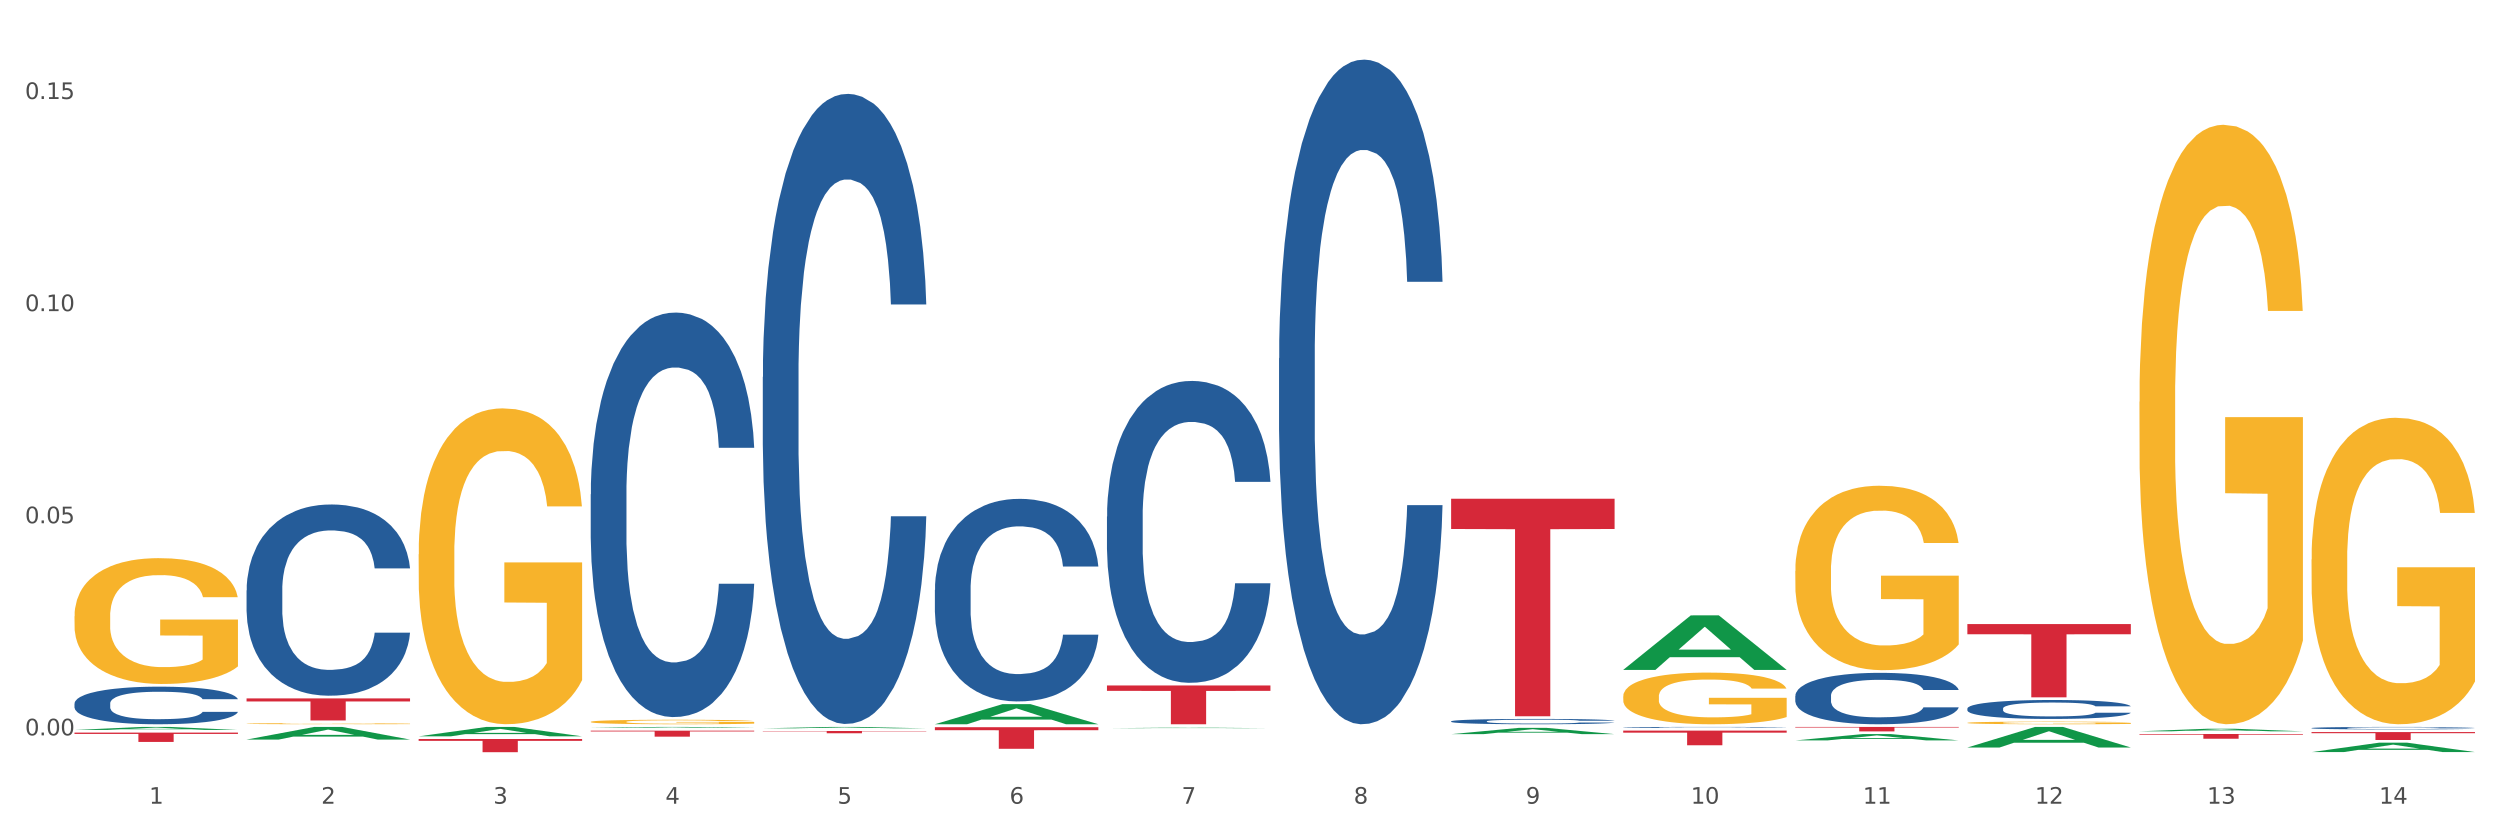 <?xml version="1.0" encoding="utf-8" standalone="no"?>
<!DOCTYPE svg PUBLIC "-//W3C//DTD SVG 1.1//EN"
  "http://www.w3.org/Graphics/SVG/1.1/DTD/svg11.dtd">
<svg xmlns:xlink="http://www.w3.org/1999/xlink" width="1080pt" height="360pt" viewBox="0 0 1080 360" xmlns="http://www.w3.org/2000/svg" version="1.1">
 <rect x="0" y="0" width="1080" height="360" fill="#333333" stroke="none"/>
 <defs>
  <style type="text/css">*{stroke-linejoin: round; stroke-linecap: butt}</style>
 </defs>
 <g id="figure_1">
  <g id="patch_1">
   <path d="M 0 360 
L 1080 360 
L 1080 0 
L 0 0 
z
" style="fill: #ffffff; stroke: #ffffff; stroke-linejoin: miter"/>
  </g>
  <g id="axes_1">
   <g id="matplotlib.axis_1">
    <g id="xtick_1">
     <g id="text_1">
      <!-- 1 -->
      <g style="fill: #4d4d4d" transform="translate(64.432 347.204) scale(0.096 -0.096)">
       <defs>
        <path id="DejaVuSans-31" d="M 794 531 
L 1825 531 
L 1825 4091 
L 703 3866 
L 703 4441 
L 1819 4666 
L 2450 4666 
L 2450 531 
L 3481 531 
L 3481 0 
L 794 0 
L 794 531 
z
" transform="scale(0.016)"/>
       </defs>
       <use xlink:href="#DejaVuSans-31"/>
      </g>
     </g>
    </g>
    <g id="xtick_2">
     <g id="text_2">
      <!-- 2 -->
      <g style="fill: #4d4d4d" transform="translate(138.771 347.204) scale(0.096 -0.096)">
       <defs>
        <path id="DejaVuSans-32" d="M 1228 531 
L 3431 531 
L 3431 0 
L 469 0 
L 469 531 
Q 828 903 1448 1529 
Q 2069 2156 2228 2338 
Q 2531 2678 2651 2914 
Q 2772 3150 2772 3378 
Q 2772 3750 2511 3984 
Q 2250 4219 1831 4219 
Q 1534 4219 1204 4116 
Q 875 4013 500 3803 
L 500 4441 
Q 881 4594 1212 4672 
Q 1544 4750 1819 4750 
Q 2544 4750 2975 4387 
Q 3406 4025 3406 3419 
Q 3406 3131 3298 2873 
Q 3191 2616 2906 2266 
Q 2828 2175 2409 1742 
Q 1991 1309 1228 531 
z
" transform="scale(0.016)"/>
       </defs>
       <use xlink:href="#DejaVuSans-32"/>
      </g>
     </g>
    </g>
    <g id="xtick_3">
     <g id="text_3">
      <!-- 3 -->
      <g style="fill: #4d4d4d" transform="translate(213.109 347.204) scale(0.096 -0.096)">
       <defs>
        <path id="DejaVuSans-33" d="M 2597 2516 
Q 3050 2419 3304 2112 
Q 3559 1806 3559 1356 
Q 3559 666 3084 287 
Q 2609 -91 1734 -91 
Q 1441 -91 1130 -33 
Q 819 25 488 141 
L 488 750 
Q 750 597 1062 519 
Q 1375 441 1716 441 
Q 2309 441 2620 675 
Q 2931 909 2931 1356 
Q 2931 1769 2642 2001 
Q 2353 2234 1838 2234 
L 1294 2234 
L 1294 2753 
L 1863 2753 
Q 2328 2753 2575 2939 
Q 2822 3125 2822 3475 
Q 2822 3834 2567 4026 
Q 2313 4219 1838 4219 
Q 1578 4219 1281 4162 
Q 984 4106 628 3988 
L 628 4550 
Q 988 4650 1302 4700 
Q 1616 4750 1894 4750 
Q 2613 4750 3031 4423 
Q 3450 4097 3450 3541 
Q 3450 3153 3228 2886 
Q 3006 2619 2597 2516 
z
" transform="scale(0.016)"/>
       </defs>
       <use xlink:href="#DejaVuSans-33"/>
      </g>
     </g>
    </g>
    <g id="xtick_4">
     <g id="text_4">
      <!-- 4 -->
      <g style="fill: #4d4d4d" transform="translate(287.448 347.204) scale(0.096 -0.096)">
       <defs>
        <path id="DejaVuSans-34" d="M 2419 4116 
L 825 1625 
L 2419 1625 
L 2419 4116 
z
M 2253 4666 
L 3047 4666 
L 3047 1625 
L 3713 1625 
L 3713 1100 
L 3047 1100 
L 3047 0 
L 2419 0 
L 2419 1100 
L 313 1100 
L 313 1709 
L 2253 4666 
z
" transform="scale(0.016)"/>
       </defs>
       <use xlink:href="#DejaVuSans-34"/>
      </g>
     </g>
    </g>
    <g id="xtick_5">
     <g id="text_5">
      <!-- 5 -->
      <g style="fill: #4d4d4d" transform="translate(361.787 347.204) scale(0.096 -0.096)">
       <defs>
        <path id="DejaVuSans-35" d="M 691 4666 
L 3169 4666 
L 3169 4134 
L 1269 4134 
L 1269 2991 
Q 1406 3038 1543 3061 
Q 1681 3084 1819 3084 
Q 2600 3084 3056 2656 
Q 3513 2228 3513 1497 
Q 3513 744 3044 326 
Q 2575 -91 1722 -91 
Q 1428 -91 1123 -41 
Q 819 9 494 109 
L 494 744 
Q 775 591 1075 516 
Q 1375 441 1709 441 
Q 2250 441 2565 725 
Q 2881 1009 2881 1497 
Q 2881 1984 2565 2268 
Q 2250 2553 1709 2553 
Q 1456 2553 1204 2497 
Q 953 2441 691 2322 
L 691 4666 
z
" transform="scale(0.016)"/>
       </defs>
       <use xlink:href="#DejaVuSans-35"/>
      </g>
     </g>
    </g>
    <g id="xtick_6">
     <g id="text_6">
      <!-- 6 -->
      <g style="fill: #4d4d4d" transform="translate(436.125 347.204) scale(0.096 -0.096)">
       <defs>
        <path id="DejaVuSans-36" d="M 2113 2584 
Q 1688 2584 1439 2293 
Q 1191 2003 1191 1497 
Q 1191 994 1439 701 
Q 1688 409 2113 409 
Q 2538 409 2786 701 
Q 3034 994 3034 1497 
Q 3034 2003 2786 2293 
Q 2538 2584 2113 2584 
z
M 3366 4563 
L 3366 3988 
Q 3128 4100 2886 4159 
Q 2644 4219 2406 4219 
Q 1781 4219 1451 3797 
Q 1122 3375 1075 2522 
Q 1259 2794 1537 2939 
Q 1816 3084 2150 3084 
Q 2853 3084 3261 2657 
Q 3669 2231 3669 1497 
Q 3669 778 3244 343 
Q 2819 -91 2113 -91 
Q 1303 -91 875 529 
Q 447 1150 447 2328 
Q 447 3434 972 4092 
Q 1497 4750 2381 4750 
Q 2619 4750 2861 4703 
Q 3103 4656 3366 4563 
z
" transform="scale(0.016)"/>
       </defs>
       <use xlink:href="#DejaVuSans-36"/>
      </g>
     </g>
    </g>
    <g id="xtick_7">
     <g id="text_7">
      <!-- 7 -->
      <g style="fill: #4d4d4d" transform="translate(510.464 347.204) scale(0.096 -0.096)">
       <defs>
        <path id="DejaVuSans-37" d="M 525 4666 
L 3525 4666 
L 3525 4397 
L 1831 0 
L 1172 0 
L 2766 4134 
L 525 4134 
L 525 4666 
z
" transform="scale(0.016)"/>
       </defs>
       <use xlink:href="#DejaVuSans-37"/>
      </g>
     </g>
    </g>
    <g id="xtick_8">
     <g id="text_8">
      <!-- 8 -->
      <g style="fill: #4d4d4d" transform="translate(584.803 347.204) scale(0.096 -0.096)">
       <defs>
        <path id="DejaVuSans-38" d="M 2034 2216 
Q 1584 2216 1326 1975 
Q 1069 1734 1069 1313 
Q 1069 891 1326 650 
Q 1584 409 2034 409 
Q 2484 409 2743 651 
Q 3003 894 3003 1313 
Q 3003 1734 2745 1975 
Q 2488 2216 2034 2216 
z
M 1403 2484 
Q 997 2584 770 2862 
Q 544 3141 544 3541 
Q 544 4100 942 4425 
Q 1341 4750 2034 4750 
Q 2731 4750 3128 4425 
Q 3525 4100 3525 3541 
Q 3525 3141 3298 2862 
Q 3072 2584 2669 2484 
Q 3125 2378 3379 2068 
Q 3634 1759 3634 1313 
Q 3634 634 3220 271 
Q 2806 -91 2034 -91 
Q 1263 -91 848 271 
Q 434 634 434 1313 
Q 434 1759 690 2068 
Q 947 2378 1403 2484 
z
M 1172 3481 
Q 1172 3119 1398 2916 
Q 1625 2713 2034 2713 
Q 2441 2713 2670 2916 
Q 2900 3119 2900 3481 
Q 2900 3844 2670 4047 
Q 2441 4250 2034 4250 
Q 1625 4250 1398 4047 
Q 1172 3844 1172 3481 
z
" transform="scale(0.016)"/>
       </defs>
       <use xlink:href="#DejaVuSans-38"/>
      </g>
     </g>
    </g>
    <g id="xtick_9">
     <g id="text_9">
      <!-- 9 -->
      <g style="fill: #4d4d4d" transform="translate(659.142 347.204) scale(0.096 -0.096)">
       <defs>
        <path id="DejaVuSans-39" d="M 703 97 
L 703 672 
Q 941 559 1184 500 
Q 1428 441 1663 441 
Q 2288 441 2617 861 
Q 2947 1281 2994 2138 
Q 2813 1869 2534 1725 
Q 2256 1581 1919 1581 
Q 1219 1581 811 2004 
Q 403 2428 403 3163 
Q 403 3881 828 4315 
Q 1253 4750 1959 4750 
Q 2769 4750 3195 4129 
Q 3622 3509 3622 2328 
Q 3622 1225 3098 567 
Q 2575 -91 1691 -91 
Q 1453 -91 1209 -44 
Q 966 3 703 97 
z
M 1959 2075 
Q 2384 2075 2632 2365 
Q 2881 2656 2881 3163 
Q 2881 3666 2632 3958 
Q 2384 4250 1959 4250 
Q 1534 4250 1286 3958 
Q 1038 3666 1038 3163 
Q 1038 2656 1286 2365 
Q 1534 2075 1959 2075 
z
" transform="scale(0.016)"/>
       </defs>
       <use xlink:href="#DejaVuSans-39"/>
      </g>
     </g>
    </g>
    <g id="xtick_10">
     <g id="text_10">
      <!-- 10 -->
      <g style="fill: #4d4d4d" transform="translate(730.426 347.204) scale(0.096 -0.096)">
       <defs>
        <path id="DejaVuSans-30" d="M 2034 4250 
Q 1547 4250 1301 3770 
Q 1056 3291 1056 2328 
Q 1056 1369 1301 889 
Q 1547 409 2034 409 
Q 2525 409 2770 889 
Q 3016 1369 3016 2328 
Q 3016 3291 2770 3770 
Q 2525 4250 2034 4250 
z
M 2034 4750 
Q 2819 4750 3233 4129 
Q 3647 3509 3647 2328 
Q 3647 1150 3233 529 
Q 2819 -91 2034 -91 
Q 1250 -91 836 529 
Q 422 1150 422 2328 
Q 422 3509 836 4129 
Q 1250 4750 2034 4750 
z
" transform="scale(0.016)"/>
       </defs>
       <use xlink:href="#DejaVuSans-31"/>
       <use xlink:href="#DejaVuSans-30" transform="translate(63.623 0)"/>
      </g>
     </g>
    </g>
    <g id="xtick_11">
     <g id="text_11">
      <!-- 11 -->
      <g style="fill: #4d4d4d" transform="translate(804.765 347.204) scale(0.096 -0.096)">
       <use xlink:href="#DejaVuSans-31"/>
       <use xlink:href="#DejaVuSans-31" transform="translate(63.623 0)"/>
      </g>
     </g>
    </g>
    <g id="xtick_12">
     <g id="text_12">
      <!-- 12 -->
      <g style="fill: #4d4d4d" transform="translate(879.104 347.204) scale(0.096 -0.096)">
       <use xlink:href="#DejaVuSans-31"/>
       <use xlink:href="#DejaVuSans-32" transform="translate(63.623 0)"/>
      </g>
     </g>
    </g>
    <g id="xtick_13">
     <g id="text_13">
      <!-- 13 -->
      <g style="fill: #4d4d4d" transform="translate(953.442 347.204) scale(0.096 -0.096)">
       <use xlink:href="#DejaVuSans-31"/>
       <use xlink:href="#DejaVuSans-33" transform="translate(63.623 0)"/>
      </g>
     </g>
    </g>
    <g id="xtick_14">
     <g id="text_14">
      <!-- 14 -->
      <g style="fill: #4d4d4d" transform="translate(1027.781 347.204) scale(0.096 -0.096)">
       <use xlink:href="#DejaVuSans-31"/>
       <use xlink:href="#DejaVuSans-34" transform="translate(63.623 0)"/>
      </g>
     </g>
    </g>
    <g id="xtick_15"/>
    <g id="xtick_16"/>
    <g id="xtick_17"/>
    <g id="xtick_18"/>
    <g id="xtick_19"/>
    <g id="xtick_20"/>
    <g id="xtick_21"/>
    <g id="xtick_22"/>
    <g id="xtick_23"/>
    <g id="xtick_24"/>
    <g id="xtick_25"/>
    <g id="xtick_26"/>
    <g id="xtick_27"/>
   </g>
   <g id="matplotlib.axis_2">
    <g id="ytick_1">
     <g id="text_15">
      <!-- 0.00 -->
      <g style="fill: #4d4d4d" transform="translate(10.8 317.681) scale(0.096 -0.096)">
       <defs>
        <path id="DejaVuSans-2e" d="M 684 794 
L 1344 794 
L 1344 0 
L 684 0 
L 684 794 
z
" transform="scale(0.016)"/>
       </defs>
       <use xlink:href="#DejaVuSans-30"/>
       <use xlink:href="#DejaVuSans-2e" transform="translate(63.623 0)"/>
       <use xlink:href="#DejaVuSans-30" transform="translate(95.41 0)"/>
       <use xlink:href="#DejaVuSans-30" transform="translate(159.033 0)"/>
      </g>
     </g>
    </g>
    <g id="ytick_2">
     <g id="text_16">
      <!-- 0.05 -->
      <g style="fill: #4d4d4d" transform="translate(10.8 226.046) scale(0.096 -0.096)">
       <use xlink:href="#DejaVuSans-30"/>
       <use xlink:href="#DejaVuSans-2e" transform="translate(63.623 0)"/>
       <use xlink:href="#DejaVuSans-30" transform="translate(95.41 0)"/>
       <use xlink:href="#DejaVuSans-35" transform="translate(159.033 0)"/>
      </g>
     </g>
    </g>
    <g id="ytick_3">
     <g id="text_17">
      <!-- 0.10 -->
      <g style="fill: #4d4d4d" transform="translate(10.8 134.411) scale(0.096 -0.096)">
       <use xlink:href="#DejaVuSans-30"/>
       <use xlink:href="#DejaVuSans-2e" transform="translate(63.623 0)"/>
       <use xlink:href="#DejaVuSans-31" transform="translate(95.41 0)"/>
       <use xlink:href="#DejaVuSans-30" transform="translate(159.033 0)"/>
      </g>
     </g>
    </g>
    <g id="ytick_4">
     <g id="text_18">
      <!-- 0.15 -->
      <g style="fill: #4d4d4d" transform="translate(10.8 42.775) scale(0.096 -0.096)">
       <use xlink:href="#DejaVuSans-30"/>
       <use xlink:href="#DejaVuSans-2e" transform="translate(63.623 0)"/>
       <use xlink:href="#DejaVuSans-31" transform="translate(95.41 0)"/>
       <use xlink:href="#DejaVuSans-35" transform="translate(159.033 0)"/>
      </g>
     </g>
    </g>
    <g id="ytick_5"/>
    <g id="ytick_6"/>
    <g id="ytick_7"/>
   </g>
   <g id="PolyCollection_1">
    <path d="M 32.175 315.343 
L 32.248 315.342 
L 61.37 314.035 
L 73.456 314.034 
L 102.797 315.345 
L 88.818 315.345 
L 82.484 315.04 
L 52.415 315.04 
L 52.197 315.045 
L 46.081 315.345 
L 32.175 315.345 
L 32.175 315.343 
L 56.201 314.858 
L 78.698 314.856 
L 67.559 314.313 
L 67.413 314.311 
L 67.267 314.314 
L 56.128 314.856 
L 56.201 314.858 
L 32.175 315.343 
z
" clip-path="url(#p1eb94320f6)" style="fill: #109648"/>
    <path d="M 924.24 317.083 
L 994.861 317.083 
L 994.861 317.369 
L 967.081 317.371 
L 967.081 319.139 
L 951.852 319.139 
L 951.852 317.371 
L 924.24 317.369 
L 924.24 317.085 
L 924.24 317.083 
z
" clip-path="url(#p1eb94320f6)" style="fill: #d62839"/>
    <path d="M 849.901 269.593 
L 920.523 269.593 
L 920.523 273.991 
L 892.742 274.021 
L 892.742 301.24 
L 877.514 301.24 
L 877.514 274.021 
L 849.901 273.991 
L 849.901 269.623 
L 849.901 269.593 
z
" clip-path="url(#p1eb94320f6)" style="fill: #d62839"/>
    <path d="M 775.562 314.034 
L 846.184 314.034 
L 846.184 314.302 
L 818.404 314.304 
L 818.404 315.964 
L 803.175 315.964 
L 803.175 314.304 
L 775.562 314.302 
L 775.562 314.035 
L 775.562 314.034 
z
" clip-path="url(#p1eb94320f6)" style="fill: #d62839"/>
    <path d="M 701.223 315.617 
L 771.845 315.617 
L 771.845 316.499 
L 744.065 316.505 
L 744.065 321.96 
L 728.836 321.96 
L 728.836 316.505 
L 701.223 316.499 
L 701.223 315.623 
L 701.223 315.617 
z
" clip-path="url(#p1eb94320f6)" style="fill: #d62839"/>
    <path d="M 626.885 215.467 
L 697.506 215.467 
L 697.506 228.523 
L 669.726 228.612 
L 669.726 309.421 
L 654.497 309.421 
L 654.497 228.612 
L 626.885 228.523 
L 626.885 215.555 
L 626.885 215.467 
z
" clip-path="url(#p1eb94320f6)" style="fill: #d62839"/>
    <path d="M 478.207 296.133 
L 548.829 296.133 
L 548.829 298.46 
L 521.049 298.476 
L 521.049 312.881 
L 505.82 312.881 
L 505.82 298.476 
L 478.207 298.46 
L 478.207 296.149 
L 478.207 296.133 
z
" clip-path="url(#p1eb94320f6)" style="fill: #d62839"/>
    <path d="M 403.869 314.155 
L 474.49 314.155 
L 474.49 315.453 
L 446.71 315.462 
L 446.71 323.495 
L 431.481 323.495 
L 431.481 315.462 
L 403.869 315.453 
L 403.869 314.164 
L 403.869 314.155 
z
" clip-path="url(#p1eb94320f6)" style="fill: #d62839"/>
    <path d="M 329.53 315.793 
L 400.152 315.793 
L 400.152 315.929 
L 372.371 315.93 
L 372.371 316.772 
L 357.143 316.772 
L 357.143 315.93 
L 329.53 315.929 
L 329.53 315.794 
L 329.53 315.793 
z
" clip-path="url(#p1eb94320f6)" style="fill: #d62839"/>
    <path d="M 255.191 315.641 
L 325.813 315.641 
L 325.813 316.003 
L 298.033 316.005 
L 298.033 318.244 
L 282.804 318.244 
L 282.804 316.005 
L 255.191 316.003 
L 255.191 315.644 
L 255.191 315.641 
z
" clip-path="url(#p1eb94320f6)" style="fill: #d62839"/>
    <path d="M 998.578 314.517 
L 998.662 314.516 
L 998.662 314.488 
L 998.912 314.451 
L 999.83 314.382 
L 1000.999 314.33 
L 1003.003 314.269 
L 1004.088 314.244 
L 1005.507 314.215 
L 1008.429 314.169 
L 1011.768 314.13 
L 1014.105 314.108 
L 1015.858 314.095 
L 1019.781 314.07 
L 1022.035 314.059 
L 1024.373 314.05 
L 1026.376 314.044 
L 1029.715 314.038 
L 1032.387 314.035 
L 1035.475 314.034 
L 1038.063 314.035 
L 1041.486 314.039 
L 1046.494 314.05 
L 1048.414 314.057 
L 1051.002 314.069 
L 1053.673 314.085 
L 1055.844 314.1 
L 1058.348 314.123 
L 1060.936 314.152 
L 1063.44 314.19 
L 1065.193 314.224 
L 1066.612 314.261 
L 1067.864 314.305 
L 1068.783 314.353 
L 1069.2 314.393 
L 1053.924 314.393 
L 1053.506 314.357 
L 1052.671 314.317 
L 1051.837 314.291 
L 1050.918 314.269 
L 1049.499 314.245 
L 1048.247 314.229 
L 1046.16 314.21 
L 1044.24 314.199 
L 1042.654 314.192 
L 1040.734 314.186 
L 1036.644 314.18 
L 1033.722 314.18 
L 1031.886 314.182 
L 1029.632 314.187 
L 1027.712 314.194 
L 1025.458 314.206 
L 1023.705 314.218 
L 1021.952 314.235 
L 1020.95 314.247 
L 1019.448 314.268 
L 1018.446 314.286 
L 1017.11 314.316 
L 1016.359 314.338 
L 1015.023 314.394 
L 1014.439 314.435 
L 1014.188 314.464 
L 1014.022 314.495 
L 1014.022 314.648 
L 1014.522 314.717 
L 1014.94 314.747 
L 1015.608 314.78 
L 1016.86 314.823 
L 1018.696 314.865 
L 1020.616 314.896 
L 1022.202 314.915 
L 1023.705 314.928 
L 1025.207 314.939 
L 1027.044 314.949 
L 1028.547 314.955 
L 1030.8 314.961 
L 1033.472 314.964 
L 1035.559 314.964 
L 1039.816 314.959 
L 1041.736 314.954 
L 1043.572 314.947 
L 1045.576 314.936 
L 1047.162 314.924 
L 1048.08 314.915 
L 1049.583 314.897 
L 1050.752 314.877 
L 1051.753 314.855 
L 1052.421 314.835 
L 1053.172 314.806 
L 1053.757 314.772 
L 1053.924 314.754 
L 1069.2 314.754 
L 1068.866 314.79 
L 1068.282 314.824 
L 1067.113 314.87 
L 1066.195 314.897 
L 1064.776 314.929 
L 1063.273 314.957 
L 1061.186 314.987 
L 1059.266 315.01 
L 1057.263 315.029 
L 1055.092 315.047 
L 1051.169 315.072 
L 1049.75 315.079 
L 1046.745 315.09 
L 1044.407 315.097 
L 1040.985 315.104 
L 1037.479 315.108 
L 1033.806 315.109 
L 1030.55 315.107 
L 1026.96 315.101 
L 1024.707 315.095 
L 1022.202 315.086 
L 1019.281 315.073 
L 1016.526 315.056 
L 1013.938 315.036 
L 1011.517 315.014 
L 1009.263 314.988 
L 1006.342 314.946 
L 1004.171 314.905 
L 1002.585 314.866 
L 1001.5 314.834 
L 1000.415 314.793 
L 999.83 314.764 
L 998.912 314.696 
L 998.578 314.632 
L 998.578 314.517 
z
" clip-path="url(#p1eb94320f6)" style="fill: #255c99"/>
    <path d="M 998.578 316.262 
L 1069.2 316.262 
L 1069.2 316.737 
L 1041.42 316.74 
L 1041.42 319.681 
L 1026.191 319.681 
L 1026.191 316.74 
L 998.578 316.737 
L 998.578 316.265 
L 998.578 316.262 
z
" clip-path="url(#p1eb94320f6)" style="fill: #d62839"/>
    <path d="M 849.901 306.076 
L 849.984 306.069 
L 849.984 305.859 
L 850.235 305.575 
L 851.153 305.051 
L 852.322 304.654 
L 854.325 304.19 
L 855.41 303.995 
L 856.829 303.778 
L 859.751 303.426 
L 863.09 303.127 
L 865.428 302.962 
L 867.181 302.857 
L 871.104 302.67 
L 873.358 302.588 
L 875.695 302.521 
L 877.699 302.476 
L 881.038 302.423 
L 883.709 302.401 
L 886.798 302.393 
L 889.386 302.401 
L 892.808 302.431 
L 897.817 302.521 
L 899.737 302.573 
L 902.325 302.663 
L 904.996 302.783 
L 907.166 302.902 
L 909.671 303.074 
L 912.258 303.299 
L 914.763 303.583 
L 916.516 303.845 
L 917.935 304.122 
L 919.187 304.459 
L 920.105 304.826 
L 920.523 305.133 
L 905.246 305.133 
L 904.829 304.856 
L 903.994 304.557 
L 903.159 304.354 
L 902.241 304.19 
L 900.822 304.003 
L 899.57 303.883 
L 897.483 303.741 
L 895.563 303.651 
L 893.977 303.598 
L 892.057 303.554 
L 887.966 303.509 
L 885.045 303.509 
L 883.208 303.524 
L 880.954 303.561 
L 879.034 303.613 
L 876.78 303.703 
L 875.027 303.801 
L 873.274 303.928 
L 872.273 304.018 
L 870.77 304.182 
L 869.768 304.317 
L 868.433 304.549 
L 867.681 304.714 
L 866.346 305.14 
L 865.761 305.455 
L 865.511 305.672 
L 865.344 305.911 
L 865.344 307.079 
L 865.845 307.603 
L 866.262 307.828 
L 866.93 308.082 
L 868.182 308.412 
L 870.019 308.733 
L 871.939 308.965 
L 873.525 309.108 
L 875.027 309.212 
L 876.53 309.295 
L 878.367 309.37 
L 879.869 309.415 
L 882.123 309.46 
L 884.794 309.482 
L 886.881 309.482 
L 891.139 309.445 
L 893.059 309.407 
L 894.895 309.355 
L 896.899 309.272 
L 898.485 309.183 
L 899.403 309.115 
L 900.905 308.973 
L 902.074 308.823 
L 903.076 308.651 
L 903.744 308.501 
L 904.495 308.277 
L 905.079 308.022 
L 905.246 307.888 
L 920.523 307.888 
L 920.189 308.157 
L 919.604 308.419 
L 918.436 308.771 
L 917.517 308.973 
L 916.098 309.22 
L 914.596 309.43 
L 912.509 309.662 
L 910.589 309.834 
L 908.585 309.983 
L 906.415 310.118 
L 902.491 310.305 
L 901.072 310.358 
L 898.067 310.448 
L 895.73 310.5 
L 892.307 310.552 
L 888.801 310.582 
L 885.128 310.59 
L 881.873 310.575 
L 878.283 310.53 
L 876.029 310.485 
L 873.525 310.418 
L 870.603 310.313 
L 867.848 310.186 
L 865.261 310.036 
L 862.84 309.864 
L 860.586 309.669 
L 857.664 309.347 
L 855.494 309.033 
L 853.908 308.741 
L 852.823 308.494 
L 851.737 308.18 
L 851.153 307.962 
L 850.235 307.438 
L 849.901 306.952 
L 849.901 306.076 
z
" clip-path="url(#p1eb94320f6)" style="fill: #255c99"/>
    <path d="M 701.223 314.227 
L 701.307 314.227 
L 701.307 314.216 
L 701.557 314.201 
L 702.476 314.173 
L 703.644 314.152 
L 705.648 314.128 
L 706.733 314.118 
L 708.152 314.106 
L 711.074 314.088 
L 714.413 314.072 
L 716.75 314.064 
L 718.503 314.058 
L 722.427 314.048 
L 724.681 314.044 
L 727.018 314.04 
L 729.021 314.038 
L 732.36 314.035 
L 735.032 314.034 
L 738.12 314.034 
L 740.708 314.034 
L 744.131 314.036 
L 749.139 314.04 
L 751.059 314.043 
L 753.647 314.048 
L 756.318 314.054 
L 758.489 314.06 
L 760.993 314.069 
L 763.581 314.081 
L 766.085 314.096 
L 767.838 314.11 
L 769.257 314.124 
L 770.51 314.142 
L 771.428 314.161 
L 771.845 314.178 
L 756.569 314.178 
L 756.151 314.163 
L 755.317 314.147 
L 754.482 314.137 
L 753.564 314.128 
L 752.145 314.118 
L 750.892 314.112 
L 748.805 314.104 
L 746.885 314.1 
L 745.299 314.097 
L 743.379 314.095 
L 739.289 314.092 
L 736.367 314.092 
L 734.531 314.093 
L 732.277 314.095 
L 730.357 314.098 
L 728.103 314.102 
L 726.35 314.108 
L 724.597 314.114 
L 723.595 314.119 
L 722.093 314.128 
L 721.091 314.135 
L 719.755 314.147 
L 719.004 314.156 
L 717.668 314.178 
L 717.084 314.194 
L 716.834 314.206 
L 716.667 314.218 
L 716.667 314.28 
L 717.168 314.307 
L 717.585 314.319 
L 718.253 314.332 
L 719.505 314.35 
L 721.341 314.367 
L 723.261 314.379 
L 724.847 314.386 
L 726.35 314.392 
L 727.853 314.396 
L 729.689 314.4 
L 731.192 314.402 
L 733.446 314.405 
L 736.117 314.406 
L 738.204 314.406 
L 742.461 314.404 
L 744.381 314.402 
L 746.218 314.399 
L 748.221 314.395 
L 749.807 314.39 
L 750.725 314.387 
L 752.228 314.379 
L 753.397 314.371 
L 754.398 314.362 
L 755.066 314.354 
L 755.818 314.343 
L 756.402 314.329 
L 756.569 314.322 
L 771.845 314.322 
L 771.511 314.336 
L 770.927 314.35 
L 769.758 314.369 
L 768.84 314.379 
L 767.421 314.392 
L 765.918 314.403 
L 763.831 314.415 
L 761.911 314.424 
L 759.908 314.432 
L 757.738 314.439 
L 753.814 314.449 
L 752.395 314.452 
L 749.39 314.457 
L 747.052 314.459 
L 743.63 314.462 
L 740.124 314.464 
L 736.451 314.464 
L 733.195 314.463 
L 729.606 314.461 
L 727.352 314.459 
L 724.847 314.455 
L 721.926 314.449 
L 719.171 314.443 
L 716.583 314.435 
L 714.162 314.426 
L 711.908 314.416 
L 708.987 314.399 
L 706.816 314.382 
L 705.23 314.367 
L 704.145 314.354 
L 703.06 314.337 
L 702.476 314.326 
L 701.557 314.299 
L 701.223 314.273 
L 701.223 314.227 
z
" clip-path="url(#p1eb94320f6)" style="fill: #255c99"/>
    <path d="M 626.885 311.61 
L 626.968 311.608 
L 626.968 311.549 
L 627.219 311.469 
L 628.137 311.322 
L 629.306 311.21 
L 631.309 311.079 
L 632.394 311.025 
L 633.813 310.963 
L 636.735 310.864 
L 640.074 310.78 
L 642.411 310.734 
L 644.164 310.704 
L 648.088 310.652 
L 650.342 310.629 
L 652.679 310.61 
L 654.683 310.597 
L 658.022 310.582 
L 660.693 310.576 
L 663.782 310.574 
L 666.369 310.576 
L 669.792 310.584 
L 674.801 310.61 
L 676.721 310.624 
L 679.308 310.65 
L 681.98 310.683 
L 684.15 310.717 
L 686.654 310.765 
L 689.242 310.829 
L 691.747 310.909 
L 693.5 310.982 
L 694.919 311.06 
L 696.171 311.155 
L 697.089 311.258 
L 697.506 311.345 
L 682.23 311.345 
L 681.813 311.267 
L 680.978 311.183 
L 680.143 311.126 
L 679.225 311.079 
L 677.806 311.027 
L 676.554 310.993 
L 674.467 310.953 
L 672.547 310.928 
L 670.961 310.913 
L 669.041 310.9 
L 664.95 310.888 
L 662.029 310.888 
L 660.192 310.892 
L 657.938 310.902 
L 656.018 310.917 
L 653.764 310.942 
L 652.011 310.97 
L 650.258 311.006 
L 649.257 311.031 
L 647.754 311.077 
L 646.752 311.115 
L 645.417 311.18 
L 644.665 311.227 
L 643.33 311.347 
L 642.745 311.435 
L 642.495 311.496 
L 642.328 311.564 
L 642.328 311.893 
L 642.829 312.04 
L 643.246 312.103 
L 643.914 312.175 
L 645.166 312.268 
L 647.003 312.358 
L 648.923 312.423 
L 650.509 312.463 
L 652.011 312.493 
L 653.514 312.516 
L 655.35 312.537 
L 656.853 312.55 
L 659.107 312.562 
L 661.778 312.569 
L 663.865 312.569 
L 668.122 312.558 
L 670.042 312.548 
L 671.879 312.533 
L 673.882 312.51 
L 675.468 312.485 
L 676.387 312.466 
L 677.889 312.426 
L 679.058 312.383 
L 680.06 312.335 
L 680.728 312.293 
L 681.479 312.23 
L 682.063 312.158 
L 682.23 312.12 
L 697.506 312.12 
L 697.173 312.196 
L 696.588 312.27 
L 695.42 312.369 
L 694.501 312.426 
L 693.082 312.495 
L 691.58 312.554 
L 689.493 312.619 
L 687.573 312.668 
L 685.569 312.71 
L 683.399 312.748 
L 679.475 312.801 
L 678.056 312.815 
L 675.051 312.841 
L 672.714 312.855 
L 669.291 312.87 
L 665.785 312.878 
L 662.112 312.881 
L 658.856 312.876 
L 655.267 312.864 
L 653.013 312.851 
L 650.509 312.832 
L 647.587 312.803 
L 644.832 312.767 
L 642.244 312.725 
L 639.824 312.676 
L 637.57 312.621 
L 634.648 312.531 
L 632.478 312.442 
L 630.892 312.36 
L 629.806 312.291 
L 628.721 312.202 
L 628.137 312.141 
L 627.219 311.994 
L 626.885 311.857 
L 626.885 311.61 
z
" clip-path="url(#p1eb94320f6)" style="fill: #255c99"/>
    <path d="M 552.546 154.767 
L 552.629 154.505 
L 552.629 147.163 
L 552.88 137.199 
L 553.798 118.844 
L 554.967 104.947 
L 556.97 88.69 
L 558.055 81.873 
L 559.475 74.269 
L 562.396 61.945 
L 565.735 51.456 
L 568.073 45.688 
L 569.826 42.017 
L 573.749 35.461 
L 576.003 32.577 
L 578.34 30.217 
L 580.344 28.644 
L 583.683 26.808 
L 586.354 26.022 
L 589.443 25.759 
L 592.031 26.022 
L 595.453 27.071 
L 600.462 30.217 
L 602.382 32.053 
L 604.97 35.199 
L 607.641 39.394 
L 609.811 43.59 
L 612.316 49.621 
L 614.903 57.487 
L 617.408 67.451 
L 619.161 76.628 
L 620.58 86.33 
L 621.832 98.13 
L 622.75 110.978 
L 623.168 121.729 
L 607.891 121.729 
L 607.474 112.027 
L 606.639 101.538 
L 605.804 94.459 
L 604.886 88.69 
L 603.467 82.135 
L 602.215 77.939 
L 600.128 72.957 
L 598.208 69.811 
L 596.622 67.975 
L 594.702 66.402 
L 590.612 64.829 
L 587.69 64.829 
L 585.853 65.353 
L 583.6 66.664 
L 581.68 68.5 
L 579.426 71.646 
L 577.673 75.055 
L 575.92 79.513 
L 574.918 82.659 
L 573.415 88.428 
L 572.414 93.148 
L 571.078 101.276 
L 570.327 107.045 
L 568.991 121.991 
L 568.407 133.004 
L 568.156 140.608 
L 567.989 148.999 
L 567.989 189.904 
L 568.49 208.258 
L 568.908 216.125 
L 569.575 225.04 
L 570.827 236.577 
L 572.664 247.852 
L 574.584 255.981 
L 576.17 260.963 
L 577.673 264.634 
L 579.175 267.518 
L 581.012 270.14 
L 582.514 271.713 
L 584.768 273.287 
L 587.439 274.073 
L 589.526 274.073 
L 593.784 272.762 
L 595.704 271.451 
L 597.54 269.616 
L 599.544 266.731 
L 601.13 263.585 
L 602.048 261.225 
L 603.551 256.243 
L 604.719 250.999 
L 605.721 244.968 
L 606.389 239.724 
L 607.14 231.857 
L 607.724 222.942 
L 607.891 218.222 
L 623.168 218.222 
L 622.834 227.662 
L 622.249 236.839 
L 621.081 249.163 
L 620.163 256.243 
L 618.743 264.896 
L 617.241 272.238 
L 615.154 280.366 
L 613.234 286.397 
L 611.23 291.641 
L 609.06 296.361 
L 605.137 302.917 
L 603.718 304.752 
L 600.712 307.899 
L 598.375 309.734 
L 594.952 311.57 
L 591.446 312.618 
L 587.773 312.881 
L 584.518 312.356 
L 580.928 310.783 
L 578.674 309.21 
L 576.17 306.85 
L 573.248 303.179 
L 570.494 298.721 
L 567.906 293.477 
L 565.485 287.446 
L 563.231 280.629 
L 560.309 269.354 
L 558.139 258.341 
L 556.553 248.114 
L 555.468 239.461 
L 554.382 228.449 
L 553.798 220.845 
L 552.88 202.49 
L 552.546 185.446 
L 552.546 154.767 
z
" clip-path="url(#p1eb94320f6)" style="fill: #255c99"/>
    <path d="M 478.207 223.161 
L 478.291 223.042 
L 478.291 219.707 
L 478.541 215.181 
L 479.459 206.844 
L 480.628 200.532 
L 482.632 193.148 
L 483.717 190.051 
L 485.136 186.597 
L 488.058 180.999 
L 491.397 176.235 
L 493.734 173.615 
L 495.487 171.947 
L 499.41 168.97 
L 501.664 167.66 
L 504.002 166.588 
L 506.005 165.873 
L 509.344 165.039 
L 512.016 164.682 
L 515.104 164.563 
L 517.692 164.682 
L 521.115 165.158 
L 526.123 166.588 
L 528.043 167.421 
L 530.631 168.851 
L 533.302 170.756 
L 535.473 172.662 
L 537.977 175.401 
L 540.565 178.974 
L 543.069 183.5 
L 544.822 187.669 
L 546.241 192.076 
L 547.493 197.435 
L 548.412 203.271 
L 548.829 208.154 
L 533.553 208.154 
L 533.135 203.748 
L 532.301 198.984 
L 531.466 195.768 
L 530.548 193.148 
L 529.128 190.17 
L 527.876 188.264 
L 525.789 186.001 
L 523.869 184.572 
L 522.283 183.738 
L 520.363 183.024 
L 516.273 182.309 
L 513.351 182.309 
L 511.515 182.547 
L 509.261 183.143 
L 507.341 183.977 
L 505.087 185.406 
L 503.334 186.954 
L 501.581 188.979 
L 500.579 190.408 
L 499.077 193.028 
L 498.075 195.172 
L 496.739 198.864 
L 495.988 201.485 
L 494.652 208.273 
L 494.068 213.276 
L 493.818 216.73 
L 493.651 220.541 
L 493.651 239.121 
L 494.151 247.458 
L 494.569 251.031 
L 495.237 255.081 
L 496.489 260.321 
L 498.325 265.443 
L 500.245 269.135 
L 501.831 271.398 
L 503.334 273.065 
L 504.837 274.375 
L 506.673 275.566 
L 508.176 276.281 
L 510.429 276.995 
L 513.101 277.353 
L 515.188 277.353 
L 519.445 276.757 
L 521.365 276.162 
L 523.202 275.328 
L 525.205 274.018 
L 526.791 272.589 
L 527.709 271.517 
L 529.212 269.254 
L 530.381 266.872 
L 531.382 264.132 
L 532.05 261.75 
L 532.801 258.177 
L 533.386 254.128 
L 533.553 251.984 
L 548.829 251.984 
L 548.495 256.272 
L 547.911 260.44 
L 546.742 266.038 
L 545.824 269.254 
L 544.405 273.184 
L 542.902 276.519 
L 540.815 280.211 
L 538.895 282.951 
L 536.892 285.333 
L 534.721 287.476 
L 530.798 290.454 
L 529.379 291.288 
L 526.374 292.717 
L 524.036 293.551 
L 520.614 294.384 
L 517.108 294.861 
L 513.435 294.98 
L 510.179 294.742 
L 506.59 294.027 
L 504.336 293.312 
L 501.831 292.241 
L 498.91 290.573 
L 496.155 288.548 
L 493.567 286.166 
L 491.146 283.427 
L 488.892 280.33 
L 485.971 275.209 
L 483.8 270.207 
L 482.214 265.562 
L 481.129 261.631 
L 480.044 256.629 
L 479.459 253.175 
L 478.541 244.838 
L 478.207 237.096 
L 478.207 223.161 
z
" clip-path="url(#p1eb94320f6)" style="fill: #255c99"/>
    <path d="M 403.869 254.827 
L 403.952 254.748 
L 403.952 252.509 
L 404.202 249.472 
L 405.121 243.877 
L 406.289 239.641 
L 408.293 234.685 
L 409.378 232.607 
L 410.797 230.289 
L 413.719 226.532 
L 417.058 223.335 
L 419.395 221.577 
L 421.148 220.458 
L 425.072 218.46 
L 427.326 217.58 
L 429.663 216.861 
L 431.666 216.381 
L 435.006 215.822 
L 437.677 215.582 
L 440.766 215.502 
L 443.353 215.582 
L 446.776 215.902 
L 451.785 216.861 
L 453.704 217.42 
L 456.292 218.38 
L 458.964 219.658 
L 461.134 220.937 
L 463.638 222.776 
L 466.226 225.174 
L 468.73 228.211 
L 470.483 231.008 
L 471.903 233.966 
L 473.155 237.563 
L 474.073 241.479 
L 474.49 244.756 
L 459.214 244.756 
L 458.797 241.799 
L 457.962 238.602 
L 457.127 236.444 
L 456.209 234.685 
L 454.79 232.687 
L 453.538 231.408 
L 451.451 229.889 
L 449.531 228.93 
L 447.945 228.371 
L 446.025 227.891 
L 441.934 227.412 
L 439.012 227.412 
L 437.176 227.571 
L 434.922 227.971 
L 433.002 228.531 
L 430.748 229.49 
L 428.995 230.529 
L 427.242 231.888 
L 426.24 232.847 
L 424.738 234.605 
L 423.736 236.044 
L 422.401 238.522 
L 421.649 240.28 
L 420.314 244.836 
L 419.729 248.193 
L 419.479 250.511 
L 419.312 253.069 
L 419.312 265.538 
L 419.813 271.133 
L 420.23 273.531 
L 420.898 276.249 
L 422.15 279.765 
L 423.987 283.202 
L 425.907 285.68 
L 427.493 287.199 
L 428.995 288.318 
L 430.498 289.197 
L 432.334 289.996 
L 433.837 290.476 
L 436.091 290.956 
L 438.762 291.195 
L 440.849 291.195 
L 445.106 290.796 
L 447.026 290.396 
L 448.863 289.837 
L 450.866 288.957 
L 452.452 287.998 
L 453.371 287.279 
L 454.873 285.76 
L 456.042 284.162 
L 457.044 282.323 
L 457.711 280.725 
L 458.463 278.327 
L 459.047 275.609 
L 459.214 274.17 
L 474.49 274.17 
L 474.156 277.048 
L 473.572 279.845 
L 472.403 283.602 
L 471.485 285.76 
L 470.066 288.398 
L 468.563 290.636 
L 466.477 293.114 
L 464.557 294.952 
L 462.553 296.551 
L 460.383 297.989 
L 456.459 299.988 
L 455.04 300.547 
L 452.035 301.506 
L 449.698 302.066 
L 446.275 302.625 
L 442.769 302.945 
L 439.096 303.025 
L 435.84 302.865 
L 432.251 302.385 
L 429.997 301.906 
L 427.493 301.187 
L 424.571 300.068 
L 421.816 298.709 
L 419.228 297.11 
L 416.808 295.272 
L 414.554 293.194 
L 411.632 289.757 
L 409.462 286.4 
L 407.875 283.282 
L 406.79 280.645 
L 405.705 277.288 
L 405.121 274.97 
L 404.202 269.375 
L 403.869 264.179 
L 403.869 254.827 
z
" clip-path="url(#p1eb94320f6)" style="fill: #255c99"/>
    <path d="M 329.53 162.861 
L 329.613 162.612 
L 329.613 155.652 
L 329.864 146.206 
L 330.782 128.805 
L 331.951 115.63 
L 333.954 100.218 
L 335.039 93.755 
L 336.458 86.546 
L 339.38 74.862 
L 342.719 64.919 
L 345.057 59.45 
L 346.81 55.97 
L 350.733 49.755 
L 352.987 47.021 
L 355.324 44.784 
L 357.328 43.292 
L 360.667 41.552 
L 363.338 40.806 
L 366.427 40.558 
L 369.015 40.806 
L 372.437 41.801 
L 377.446 44.784 
L 379.366 46.524 
L 381.954 49.507 
L 384.625 53.484 
L 386.795 57.461 
L 389.3 63.179 
L 391.887 70.636 
L 394.392 80.083 
L 396.145 88.783 
L 397.564 97.98 
L 398.816 109.167 
L 399.734 121.347 
L 400.152 131.539 
L 384.875 131.539 
L 384.458 122.342 
L 383.623 112.398 
L 382.788 105.687 
L 381.87 100.218 
L 380.451 94.003 
L 379.199 90.026 
L 377.112 85.303 
L 375.192 82.32 
L 373.606 80.58 
L 371.686 79.088 
L 367.595 77.597 
L 364.674 77.597 
L 362.837 78.094 
L 360.583 79.337 
L 358.663 81.077 
L 356.41 84.06 
L 354.656 87.291 
L 352.903 91.517 
L 351.902 94.5 
L 350.399 99.969 
L 349.397 104.444 
L 348.062 112.15 
L 347.31 117.619 
L 345.975 131.788 
L 345.391 142.228 
L 345.14 149.437 
L 344.973 157.392 
L 344.973 196.171 
L 345.474 213.572 
L 345.891 221.029 
L 346.559 229.481 
L 347.811 240.419 
L 349.648 251.108 
L 351.568 258.814 
L 353.154 263.537 
L 354.656 267.017 
L 356.159 269.751 
L 357.996 272.237 
L 359.498 273.729 
L 361.752 275.22 
L 364.423 275.966 
L 366.51 275.966 
L 370.768 274.723 
L 372.688 273.48 
L 374.524 271.74 
L 376.528 269.006 
L 378.114 266.023 
L 379.032 263.785 
L 380.534 259.062 
L 381.703 254.091 
L 382.705 248.373 
L 383.373 243.402 
L 384.124 235.944 
L 384.708 227.492 
L 384.875 223.018 
L 400.152 223.018 
L 399.818 231.967 
L 399.233 240.667 
L 398.065 252.351 
L 397.146 259.062 
L 395.727 267.266 
L 394.225 274.226 
L 392.138 281.932 
L 390.218 287.649 
L 388.214 292.621 
L 386.044 297.095 
L 382.121 303.31 
L 380.701 305.05 
L 377.696 308.033 
L 375.359 309.773 
L 371.936 311.513 
L 368.43 312.508 
L 364.757 312.756 
L 361.502 312.259 
L 357.912 310.768 
L 355.658 309.276 
L 353.154 307.039 
L 350.232 303.559 
L 347.477 299.333 
L 344.89 294.361 
L 342.469 288.644 
L 340.215 282.18 
L 337.293 271.491 
L 335.123 261.051 
L 333.537 251.356 
L 332.452 243.153 
L 331.366 232.712 
L 330.782 225.504 
L 329.864 208.103 
L 329.53 191.945 
L 329.53 162.861 
z
" clip-path="url(#p1eb94320f6)" style="fill: #255c99"/>
    <path d="M 255.191 213.546 
L 255.275 213.387 
L 255.275 208.918 
L 255.525 202.854 
L 256.443 191.682 
L 257.612 183.224 
L 259.615 173.329 
L 260.701 169.18 
L 262.12 164.552 
L 265.041 157.051 
L 268.381 150.667 
L 270.718 147.156 
L 272.471 144.922 
L 276.394 140.932 
L 278.648 139.177 
L 280.986 137.741 
L 282.989 136.783 
L 286.328 135.666 
L 288.999 135.187 
L 292.088 135.027 
L 294.676 135.187 
L 298.098 135.825 
L 303.107 137.741 
L 305.027 138.858 
L 307.615 140.773 
L 310.286 143.326 
L 312.457 145.88 
L 314.961 149.55 
L 317.549 154.338 
L 320.053 160.402 
L 321.806 165.988 
L 323.225 171.893 
L 324.477 179.075 
L 325.396 186.894 
L 325.813 193.438 
L 310.537 193.438 
L 310.119 187.533 
L 309.284 181.149 
L 308.45 176.84 
L 307.531 173.329 
L 306.112 169.339 
L 304.86 166.786 
L 302.773 163.754 
L 300.853 161.839 
L 299.267 160.722 
L 297.347 159.764 
L 293.257 158.806 
L 290.335 158.806 
L 288.499 159.126 
L 286.245 159.924 
L 284.325 161.041 
L 282.071 162.956 
L 280.318 165.031 
L 278.565 167.744 
L 277.563 169.659 
L 276.06 173.17 
L 275.059 176.042 
L 273.723 180.99 
L 272.972 184.501 
L 271.636 193.597 
L 271.052 200.3 
L 270.801 204.928 
L 270.634 210.035 
L 270.634 234.931 
L 271.135 246.103 
L 271.553 250.89 
L 272.22 256.316 
L 273.473 263.338 
L 275.309 270.201 
L 277.229 275.148 
L 278.815 278.18 
L 280.318 280.415 
L 281.82 282.17 
L 283.657 283.766 
L 285.159 284.724 
L 287.413 285.681 
L 290.085 286.16 
L 292.172 286.16 
L 296.429 285.362 
L 298.349 284.564 
L 300.185 283.447 
L 302.189 281.691 
L 303.775 279.776 
L 304.693 278.34 
L 306.196 275.308 
L 307.364 272.116 
L 308.366 268.445 
L 309.034 265.253 
L 309.785 260.466 
L 310.37 255.04 
L 310.537 252.167 
L 325.813 252.167 
L 325.479 257.912 
L 324.895 263.498 
L 323.726 270.999 
L 322.808 275.308 
L 321.389 280.574 
L 319.886 285.043 
L 317.799 289.99 
L 315.879 293.661 
L 313.876 296.852 
L 311.705 299.725 
L 307.782 303.715 
L 306.363 304.832 
L 303.358 306.747 
L 301.02 307.864 
L 297.598 308.981 
L 294.092 309.62 
L 290.419 309.779 
L 287.163 309.46 
L 283.573 308.503 
L 281.32 307.545 
L 278.815 306.109 
L 275.893 303.874 
L 273.139 301.161 
L 270.551 297.97 
L 268.13 294.299 
L 265.876 290.15 
L 262.955 283.287 
L 260.784 276.584 
L 259.198 270.36 
L 258.113 265.094 
L 257.028 258.391 
L 256.443 253.763 
L 255.525 242.592 
L 255.191 232.218 
L 255.191 213.546 
z
" clip-path="url(#p1eb94320f6)" style="fill: #255c99"/>
    <path d="M 106.514 255.054 
L 106.597 254.978 
L 106.597 252.866 
L 106.848 249.999 
L 107.766 244.717 
L 108.935 240.719 
L 110.938 236.041 
L 112.023 234.079 
L 113.442 231.891 
L 116.364 228.345 
L 119.703 225.327 
L 122.04 223.668 
L 123.794 222.611 
L 127.717 220.725 
L 129.971 219.895 
L 132.308 219.216 
L 134.312 218.763 
L 137.651 218.235 
L 140.322 218.009 
L 143.411 217.934 
L 145.998 218.009 
L 149.421 218.311 
L 154.43 219.216 
L 156.35 219.744 
L 158.937 220.65 
L 161.609 221.857 
L 163.779 223.064 
L 166.283 224.799 
L 168.871 227.063 
L 171.376 229.93 
L 173.129 232.57 
L 174.548 235.362 
L 175.8 238.757 
L 176.718 242.454 
L 177.135 245.547 
L 161.859 245.547 
L 161.442 242.756 
L 160.607 239.738 
L 159.772 237.701 
L 158.854 236.041 
L 157.435 234.155 
L 156.183 232.948 
L 154.096 231.514 
L 152.176 230.609 
L 150.59 230.081 
L 148.67 229.628 
L 144.579 229.175 
L 141.658 229.175 
L 139.821 229.326 
L 137.567 229.703 
L 135.647 230.231 
L 133.393 231.137 
L 131.64 232.118 
L 129.887 233.4 
L 128.886 234.306 
L 127.383 235.965 
L 126.381 237.323 
L 125.046 239.662 
L 124.294 241.322 
L 122.959 245.623 
L 122.374 248.791 
L 122.124 250.979 
L 121.957 253.394 
L 121.957 265.164 
L 122.458 270.445 
L 122.875 272.708 
L 123.543 275.273 
L 124.795 278.593 
L 126.632 281.837 
L 128.552 284.176 
L 130.138 285.61 
L 131.64 286.666 
L 133.143 287.496 
L 134.979 288.25 
L 136.482 288.703 
L 138.736 289.156 
L 141.407 289.382 
L 143.494 289.382 
L 147.751 289.005 
L 149.671 288.628 
L 151.508 288.099 
L 153.511 287.27 
L 155.097 286.364 
L 156.016 285.685 
L 157.518 284.252 
L 158.687 282.743 
L 159.689 281.007 
L 160.357 279.499 
L 161.108 277.235 
L 161.692 274.67 
L 161.859 273.312 
L 177.135 273.312 
L 176.802 276.028 
L 176.217 278.669 
L 175.049 282.215 
L 174.13 284.252 
L 172.711 286.741 
L 171.209 288.854 
L 169.122 291.193 
L 167.202 292.928 
L 165.198 294.437 
L 163.028 295.795 
L 159.104 297.681 
L 157.685 298.209 
L 154.68 299.115 
L 152.343 299.643 
L 148.92 300.171 
L 145.414 300.473 
L 141.741 300.548 
L 138.486 300.397 
L 134.896 299.945 
L 132.642 299.492 
L 130.138 298.813 
L 127.216 297.757 
L 124.461 296.474 
L 121.874 294.965 
L 119.453 293.23 
L 117.199 291.268 
L 114.277 288.024 
L 112.107 284.855 
L 110.521 281.913 
L 109.435 279.423 
L 108.35 276.254 
L 107.766 274.066 
L 106.848 268.785 
L 106.514 263.881 
L 106.514 255.054 
z
" clip-path="url(#p1eb94320f6)" style="fill: #255c99"/>
    <path d="M 32.175 303.934 
L 32.258 303.919 
L 32.258 303.504 
L 32.509 302.94 
L 33.427 301.902 
L 34.596 301.115 
L 36.599 300.196 
L 37.684 299.81 
L 39.104 299.38 
L 42.025 298.682 
L 45.364 298.089 
L 47.702 297.762 
L 49.455 297.555 
L 53.378 297.184 
L 55.632 297.021 
L 57.969 296.887 
L 59.973 296.798 
L 63.312 296.694 
L 65.983 296.65 
L 69.072 296.635 
L 71.66 296.65 
L 75.082 296.709 
L 80.091 296.887 
L 82.011 296.991 
L 84.599 297.169 
L 87.27 297.406 
L 89.44 297.644 
L 91.945 297.985 
L 94.533 298.43 
L 97.037 298.994 
L 98.79 299.513 
L 100.209 300.062 
L 101.461 300.73 
L 102.379 301.457 
L 102.797 302.065 
L 87.52 302.065 
L 87.103 301.516 
L 86.268 300.922 
L 85.434 300.522 
L 84.515 300.196 
L 83.096 299.825 
L 81.844 299.587 
L 79.757 299.305 
L 77.837 299.127 
L 76.251 299.023 
L 74.331 298.934 
L 70.241 298.845 
L 67.319 298.845 
L 65.482 298.875 
L 63.229 298.949 
L 61.309 299.053 
L 59.055 299.231 
L 57.302 299.424 
L 55.549 299.676 
L 54.547 299.854 
L 53.044 300.181 
L 52.043 300.448 
L 50.707 300.908 
L 49.956 301.234 
L 48.62 302.08 
L 48.036 302.703 
L 47.785 303.133 
L 47.618 303.608 
L 47.618 305.922 
L 48.119 306.961 
L 48.537 307.406 
L 49.204 307.91 
L 50.457 308.563 
L 52.293 309.201 
L 54.213 309.661 
L 55.799 309.943 
L 57.302 310.151 
L 58.804 310.314 
L 60.641 310.462 
L 62.143 310.551 
L 64.397 310.64 
L 67.069 310.685 
L 69.155 310.685 
L 73.413 310.611 
L 75.333 310.536 
L 77.169 310.433 
L 79.173 310.269 
L 80.759 310.091 
L 81.677 309.958 
L 83.18 309.676 
L 84.348 309.379 
L 85.35 309.038 
L 86.018 308.741 
L 86.769 308.296 
L 87.353 307.792 
L 87.52 307.525 
L 102.797 307.525 
L 102.463 308.059 
L 101.879 308.578 
L 100.71 309.275 
L 99.792 309.676 
L 98.372 310.166 
L 96.87 310.581 
L 94.783 311.041 
L 92.863 311.382 
L 90.86 311.679 
L 88.689 311.946 
L 84.766 312.317 
L 83.347 312.421 
L 80.341 312.599 
L 78.004 312.703 
L 74.581 312.806 
L 71.075 312.866 
L 67.402 312.881 
L 64.147 312.851 
L 60.557 312.762 
L 58.303 312.673 
L 55.799 312.539 
L 52.877 312.332 
L 50.123 312.079 
L 47.535 311.783 
L 45.114 311.441 
L 42.86 311.056 
L 39.938 310.418 
L 37.768 309.795 
L 36.182 309.216 
L 35.097 308.726 
L 34.011 308.103 
L 33.427 307.673 
L 32.509 306.634 
L 32.175 305.67 
L 32.175 303.934 
z
" clip-path="url(#p1eb94320f6)" style="fill: #255c99"/>
    <path d="M 32.175 316.498 
L 102.797 316.498 
L 102.797 317.055 
L 75.017 317.059 
L 75.017 320.504 
L 59.788 320.504 
L 59.788 317.059 
L 32.175 317.055 
L 32.175 316.502 
L 32.175 316.498 
z
" clip-path="url(#p1eb94320f6)" style="fill: #d62839"/>
    <path d="M 775.562 300.65 
L 775.646 300.629 
L 775.646 300.061 
L 775.896 299.291 
L 776.814 297.871 
L 777.983 296.796 
L 779.986 295.538 
L 781.072 295.011 
L 782.491 294.423 
L 785.412 293.469 
L 788.752 292.658 
L 791.089 292.212 
L 792.842 291.928 
L 796.765 291.421 
L 799.019 291.198 
L 801.357 291.015 
L 803.36 290.893 
L 806.699 290.751 
L 809.37 290.691 
L 812.459 290.67 
L 815.047 290.691 
L 818.469 290.772 
L 823.478 291.015 
L 825.398 291.157 
L 827.986 291.4 
L 830.657 291.725 
L 832.828 292.05 
L 835.332 292.516 
L 837.92 293.125 
L 840.424 293.895 
L 842.177 294.605 
L 843.596 295.356 
L 844.848 296.268 
L 845.766 297.262 
L 846.184 298.094 
L 830.908 298.094 
L 830.49 297.344 
L 829.655 296.532 
L 828.821 295.985 
L 827.902 295.538 
L 826.483 295.031 
L 825.231 294.707 
L 823.144 294.321 
L 821.224 294.078 
L 819.638 293.936 
L 817.718 293.814 
L 813.628 293.692 
L 810.706 293.692 
L 808.87 293.733 
L 806.616 293.834 
L 804.696 293.976 
L 802.442 294.22 
L 800.689 294.484 
L 798.936 294.828 
L 797.934 295.072 
L 796.431 295.518 
L 795.43 295.883 
L 794.094 296.512 
L 793.343 296.958 
L 792.007 298.114 
L 791.423 298.966 
L 791.172 299.554 
L 791.005 300.203 
L 791.005 303.368 
L 791.506 304.788 
L 791.924 305.396 
L 792.591 306.086 
L 793.844 306.978 
L 795.68 307.85 
L 797.6 308.479 
L 799.186 308.864 
L 800.689 309.148 
L 802.191 309.372 
L 804.028 309.574 
L 805.53 309.696 
L 807.784 309.818 
L 810.456 309.879 
L 812.543 309.879 
L 816.8 309.777 
L 818.72 309.676 
L 820.556 309.534 
L 822.56 309.311 
L 824.146 309.067 
L 825.064 308.885 
L 826.567 308.499 
L 827.735 308.094 
L 828.737 307.627 
L 829.405 307.222 
L 830.156 306.613 
L 830.741 305.923 
L 830.908 305.558 
L 846.184 305.558 
L 845.85 306.288 
L 845.266 306.998 
L 844.097 307.952 
L 843.179 308.499 
L 841.76 309.169 
L 840.257 309.737 
L 838.17 310.365 
L 836.25 310.832 
L 834.247 311.238 
L 832.076 311.603 
L 828.153 312.11 
L 826.734 312.252 
L 823.728 312.495 
L 821.391 312.637 
L 817.969 312.779 
L 814.463 312.86 
L 810.79 312.881 
L 807.534 312.84 
L 803.944 312.718 
L 801.69 312.597 
L 799.186 312.414 
L 796.264 312.13 
L 793.51 311.785 
L 790.922 311.38 
L 788.501 310.913 
L 786.247 310.386 
L 783.325 309.514 
L 781.155 308.662 
L 779.569 307.871 
L 778.484 307.201 
L 777.399 306.349 
L 776.814 305.761 
L 775.896 304.341 
L 775.562 303.023 
L 775.562 300.65 
z
" clip-path="url(#p1eb94320f6)" style="fill: #255c99"/>
    <path d="M 106.514 301.701 
L 177.135 301.701 
L 177.135 303.028 
L 149.355 303.037 
L 149.355 311.246 
L 134.126 311.246 
L 134.126 303.037 
L 106.514 303.028 
L 106.514 301.71 
L 106.514 301.701 
z
" clip-path="url(#p1eb94320f6)" style="fill: #d62839"/>
    <path d="M 180.852 319.256 
L 251.474 319.256 
L 251.474 320.047 
L 223.694 320.053 
L 223.694 324.95 
L 208.465 324.95 
L 208.465 320.053 
L 180.852 320.047 
L 180.852 319.261 
L 180.852 319.256 
z
" clip-path="url(#p1eb94320f6)" style="fill: #d62839"/>
    <path d="M 180.852 239.464 
L 180.936 239.339 
L 180.936 234.853 
L 181.103 230.99 
L 181.936 221.644 
L 183.187 213.918 
L 184.104 209.805 
L 185.021 206.441 
L 186.105 203.076 
L 187.439 199.587 
L 189.857 194.478 
L 191.358 191.861 
L 193.192 189.119 
L 196.528 185.131 
L 198.946 182.888 
L 201.447 181.019 
L 205.533 178.776 
L 208.201 177.779 
L 211.036 177.031 
L 214.454 176.533 
L 217.039 176.408 
L 222.709 176.782 
L 227.545 177.904 
L 229.879 178.776 
L 232.881 180.271 
L 234.465 181.268 
L 237.05 183.262 
L 239.718 185.879 
L 241.552 188.122 
L 244.304 192.359 
L 246.388 196.596 
L 248.306 201.83 
L 249.306 205.444 
L 250.057 208.808 
L 250.724 212.671 
L 251.391 218.778 
L 236.383 218.778 
L 235.799 214.416 
L 234.882 210.304 
L 233.548 206.316 
L 232.38 203.824 
L 230.379 200.708 
L 228.545 198.714 
L 226.627 197.219 
L 224.293 195.973 
L 222.458 195.35 
L 219.874 194.851 
L 214.788 194.976 
L 211.369 195.973 
L 209.034 197.219 
L 207.534 198.341 
L 206.2 199.587 
L 204.699 201.331 
L 202.948 203.948 
L 201.697 206.316 
L 200.446 209.307 
L 199.446 212.298 
L 198.529 215.787 
L 197.778 219.525 
L 197.195 223.388 
L 196.694 228.124 
L 196.277 235.974 
L 196.277 253.047 
L 196.444 256.91 
L 196.861 262.019 
L 197.361 265.882 
L 198.195 270.493 
L 198.946 273.608 
L 200.363 278.094 
L 201.947 281.833 
L 203.198 284.2 
L 204.449 286.194 
L 206.616 288.936 
L 209.034 291.179 
L 211.119 292.55 
L 213.954 293.796 
L 215.871 294.294 
L 217.539 294.544 
L 221.625 294.544 
L 224.543 294.17 
L 227.795 293.297 
L 230.296 292.176 
L 232.38 290.805 
L 234.715 288.562 
L 236.216 286.444 
L 236.216 260.399 
L 217.873 260.274 
L 217.873 242.953 
L 251.474 242.953 
L 251.474 293.796 
L 250.057 296.413 
L 248.473 298.78 
L 246.805 300.899 
L 244.304 303.516 
L 241.302 306.008 
L 238.634 307.753 
L 235.799 309.248 
L 232.464 310.619 
L 228.128 311.865 
L 225.46 312.364 
L 222.125 312.737 
L 218.206 312.862 
L 214.788 312.613 
L 211.452 311.99 
L 207.951 310.868 
L 204.532 309.248 
L 201.947 307.628 
L 199.362 305.634 
L 196.611 303.017 
L 194.443 300.525 
L 192.776 298.282 
L 190.941 295.416 
L 188.94 291.677 
L 187.439 288.313 
L 186.105 284.824 
L 184.688 280.337 
L 183.687 276.474 
L 182.687 271.614 
L 182.103 268.001 
L 181.436 262.393 
L 180.936 254.542 
L 180.852 239.464 
z
" clip-path="url(#p1eb94320f6)" style="fill: #f7b32b"/>
    <path d="M 924.24 315.928 
L 924.312 315.927 
L 953.435 314.819 
L 965.52 314.818 
L 994.861 315.93 
L 980.883 315.93 
L 974.548 315.671 
L 944.48 315.671 
L 944.261 315.675 
L 938.145 315.93 
L 924.24 315.93 
L 924.24 315.928 
L 948.265 315.516 
L 970.763 315.515 
L 959.623 315.055 
L 959.478 315.053 
L 959.332 315.056 
L 948.193 315.515 
L 948.265 315.516 
L 924.24 315.928 
z
" clip-path="url(#p1eb94320f6)" style="fill: #109648"/>
    <path d="M 998.578 324.895 
L 998.651 324.891 
L 1027.773 320.838 
L 1039.859 320.834 
L 1069.2 324.903 
L 1055.221 324.903 
L 1048.887 323.955 
L 1018.818 323.955 
L 1018.6 323.971 
L 1012.484 324.903 
L 998.578 324.903 
L 998.578 324.895 
L 1022.604 323.39 
L 1045.101 323.386 
L 1033.962 321.702 
L 1033.816 321.694 
L 1033.671 321.705 
L 1022.531 323.386 
L 1022.604 323.39 
L 998.578 324.895 
z
" clip-path="url(#p1eb94320f6)" style="fill: #109648"/>
    <path d="M 106.514 312.621 
L 106.597 312.621 
L 106.597 312.605 
L 106.764 312.591 
L 107.598 312.558 
L 108.848 312.531 
L 109.765 312.517 
L 110.683 312.505 
L 111.767 312.493 
L 113.101 312.481 
L 115.519 312.463 
L 117.019 312.453 
L 118.854 312.444 
L 122.189 312.43 
L 124.607 312.422 
L 127.108 312.415 
L 131.194 312.407 
L 133.862 312.404 
L 136.697 312.401 
L 140.115 312.399 
L 142.7 312.399 
L 148.37 312.4 
L 153.206 312.404 
L 155.54 312.407 
L 158.542 312.412 
L 160.126 312.416 
L 162.711 312.423 
L 165.379 312.432 
L 167.213 312.44 
L 169.965 312.455 
L 172.049 312.47 
L 173.967 312.489 
L 174.968 312.501 
L 175.718 312.513 
L 176.385 312.527 
L 177.052 312.548 
L 162.044 312.548 
L 161.46 312.533 
L 160.543 312.518 
L 159.209 312.504 
L 158.042 312.496 
L 156.041 312.485 
L 154.206 312.478 
L 152.289 312.472 
L 149.954 312.468 
L 148.12 312.466 
L 145.535 312.464 
L 140.449 312.464 
L 137.03 312.468 
L 134.696 312.472 
L 133.195 312.476 
L 131.861 312.481 
L 130.36 312.487 
L 128.609 312.496 
L 127.358 312.504 
L 126.108 312.515 
L 125.107 312.525 
L 124.19 312.538 
L 123.44 312.551 
L 122.856 312.565 
L 122.356 312.581 
L 121.939 312.609 
L 121.939 312.669 
L 122.106 312.683 
L 122.522 312.701 
L 123.023 312.715 
L 123.856 312.731 
L 124.607 312.742 
L 126.024 312.758 
L 127.609 312.771 
L 128.859 312.779 
L 130.11 312.786 
L 132.278 312.796 
L 134.696 312.804 
L 136.78 312.809 
L 139.615 312.813 
L 141.533 312.815 
L 143.2 312.816 
L 147.286 312.816 
L 150.204 312.815 
L 153.456 312.811 
L 155.957 312.808 
L 158.042 312.803 
L 160.376 312.795 
L 161.877 312.787 
L 161.877 312.695 
L 143.534 312.695 
L 143.534 312.634 
L 177.135 312.634 
L 177.135 312.813 
L 175.718 312.822 
L 174.134 312.831 
L 172.466 312.838 
L 169.965 312.848 
L 166.963 312.856 
L 164.295 312.863 
L 161.46 312.868 
L 158.125 312.873 
L 153.789 312.877 
L 151.121 312.879 
L 147.786 312.88 
L 143.867 312.881 
L 140.449 312.88 
L 137.114 312.877 
L 133.612 312.874 
L 130.193 312.868 
L 127.609 312.862 
L 125.024 312.855 
L 122.272 312.846 
L 120.104 312.837 
L 118.437 312.829 
L 116.603 312.819 
L 114.601 312.806 
L 113.101 312.794 
L 111.767 312.782 
L 110.349 312.766 
L 109.349 312.752 
L 108.348 312.735 
L 107.764 312.722 
L 107.097 312.702 
L 106.597 312.675 
L 106.514 312.621 
z
" clip-path="url(#p1eb94320f6)" style="fill: #f7b32b"/>
    <path d="M 701.223 289.361 
L 701.296 289.339 
L 730.419 265.84 
L 742.504 265.817 
L 771.845 289.405 
L 757.866 289.405 
L 751.532 283.912 
L 721.463 283.912 
L 721.245 284.001 
L 715.129 289.405 
L 701.223 289.405 
L 701.223 289.361 
L 725.249 280.634 
L 747.746 280.612 
L 736.607 270.845 
L 736.461 270.801 
L 736.316 270.867 
L 725.177 280.612 
L 725.249 280.634 
L 701.223 289.361 
z
" clip-path="url(#p1eb94320f6)" style="fill: #109648"/>
    <path d="M 255.191 311.833 
L 255.275 311.831 
L 255.275 311.767 
L 255.441 311.712 
L 256.275 311.578 
L 257.526 311.468 
L 258.443 311.409 
L 259.36 311.361 
L 260.444 311.313 
L 261.778 311.263 
L 264.196 311.19 
L 265.697 311.153 
L 267.531 311.114 
L 270.866 311.057 
L 273.284 311.025 
L 275.786 310.998 
L 279.871 310.966 
L 282.539 310.952 
L 285.374 310.941 
L 288.793 310.934 
L 291.377 310.932 
L 297.047 310.938 
L 301.883 310.954 
L 304.218 310.966 
L 307.219 310.988 
L 308.804 311.002 
L 311.388 311.03 
L 314.057 311.068 
L 315.891 311.1 
L 318.642 311.16 
L 320.727 311.221 
L 322.645 311.295 
L 323.645 311.347 
L 324.395 311.395 
L 325.062 311.45 
L 325.73 311.537 
L 310.721 311.537 
L 310.138 311.475 
L 309.221 311.416 
L 307.886 311.359 
L 306.719 311.324 
L 304.718 311.279 
L 302.884 311.251 
L 300.966 311.23 
L 298.631 311.212 
L 296.797 311.203 
L 294.212 311.196 
L 289.126 311.197 
L 285.708 311.212 
L 283.373 311.23 
L 281.872 311.246 
L 280.538 311.263 
L 279.037 311.288 
L 277.286 311.326 
L 276.036 311.359 
L 274.785 311.402 
L 273.785 311.445 
L 272.867 311.495 
L 272.117 311.548 
L 271.533 311.603 
L 271.033 311.671 
L 270.616 311.783 
L 270.616 312.027 
L 270.783 312.082 
L 271.2 312.155 
L 271.7 312.21 
L 272.534 312.276 
L 273.284 312.32 
L 274.702 312.384 
L 276.286 312.438 
L 277.537 312.471 
L 278.787 312.5 
L 280.955 312.539 
L 283.373 312.571 
L 285.458 312.591 
L 288.292 312.608 
L 290.21 312.615 
L 291.878 312.619 
L 295.963 312.619 
L 298.882 312.614 
L 302.133 312.601 
L 304.635 312.585 
L 306.719 312.566 
L 309.054 312.534 
L 310.555 312.503 
L 310.555 312.132 
L 292.211 312.13 
L 292.211 311.882 
L 325.813 311.882 
L 325.813 312.608 
L 324.395 312.646 
L 322.811 312.68 
L 321.144 312.71 
L 318.642 312.747 
L 315.641 312.783 
L 312.973 312.808 
L 310.138 312.829 
L 306.803 312.849 
L 302.467 312.866 
L 299.799 312.873 
L 296.464 312.879 
L 292.545 312.881 
L 289.126 312.877 
L 285.791 312.868 
L 282.289 312.852 
L 278.871 312.829 
L 276.286 312.806 
L 273.701 312.777 
L 270.95 312.74 
L 268.782 312.704 
L 267.114 312.672 
L 265.28 312.631 
L 263.279 312.578 
L 261.778 312.53 
L 260.444 312.48 
L 259.027 312.416 
L 258.026 312.361 
L 257.025 312.292 
L 256.442 312.24 
L 255.775 312.16 
L 255.275 312.048 
L 255.191 311.833 
z
" clip-path="url(#p1eb94320f6)" style="fill: #f7b32b"/>
    <path d="M 701.223 300.873 
L 701.307 300.853 
L 701.307 300.119 
L 701.474 299.487 
L 702.307 297.958 
L 703.558 296.694 
L 704.475 296.022 
L 705.392 295.471 
L 706.476 294.921 
L 707.81 294.35 
L 710.228 293.514 
L 711.729 293.086 
L 713.563 292.637 
L 716.899 291.985 
L 719.317 291.618 
L 721.818 291.312 
L 725.903 290.945 
L 728.572 290.782 
L 731.406 290.66 
L 734.825 290.579 
L 737.41 290.558 
L 743.08 290.619 
L 747.915 290.803 
L 750.25 290.945 
L 753.252 291.19 
L 754.836 291.353 
L 757.421 291.679 
L 760.089 292.107 
L 761.923 292.474 
L 764.675 293.168 
L 766.759 293.861 
L 768.677 294.717 
L 769.677 295.308 
L 770.428 295.858 
L 771.095 296.49 
L 771.762 297.489 
L 756.754 297.489 
L 756.17 296.776 
L 755.253 296.103 
L 753.919 295.451 
L 752.751 295.043 
L 750.75 294.533 
L 748.916 294.207 
L 746.998 293.963 
L 744.664 293.759 
L 742.829 293.657 
L 740.245 293.575 
L 735.159 293.596 
L 731.74 293.759 
L 729.405 293.963 
L 727.905 294.146 
L 726.571 294.35 
L 725.07 294.635 
L 723.319 295.063 
L 722.068 295.451 
L 720.817 295.94 
L 719.817 296.429 
L 718.9 297 
L 718.149 297.612 
L 717.566 298.244 
L 717.065 299.018 
L 716.648 300.303 
L 716.648 303.095 
L 716.815 303.727 
L 717.232 304.563 
L 717.732 305.195 
L 718.566 305.949 
L 719.317 306.459 
L 720.734 307.193 
L 722.318 307.805 
L 723.569 308.192 
L 724.82 308.518 
L 726.987 308.967 
L 729.405 309.333 
L 731.49 309.558 
L 734.325 309.762 
L 736.242 309.843 
L 737.91 309.884 
L 741.996 309.884 
L 744.914 309.823 
L 748.166 309.68 
L 750.667 309.497 
L 752.751 309.272 
L 755.086 308.905 
L 756.587 308.559 
L 756.587 304.298 
L 738.244 304.278 
L 738.244 301.444 
L 771.845 301.444 
L 771.845 309.762 
L 770.428 310.19 
L 768.844 310.577 
L 767.176 310.924 
L 764.675 311.352 
L 761.673 311.759 
L 759.005 312.045 
L 756.17 312.289 
L 752.835 312.514 
L 748.499 312.717 
L 745.831 312.799 
L 742.496 312.86 
L 738.577 312.881 
L 735.159 312.84 
L 731.823 312.738 
L 728.321 312.554 
L 724.903 312.289 
L 722.318 312.024 
L 719.733 311.698 
L 716.982 311.27 
L 714.814 310.862 
L 713.147 310.495 
L 711.312 310.027 
L 709.311 309.415 
L 707.81 308.865 
L 706.476 308.294 
L 705.059 307.56 
L 704.058 306.928 
L 703.058 306.133 
L 702.474 305.542 
L 701.807 304.624 
L 701.307 303.34 
L 701.223 300.873 
z
" clip-path="url(#p1eb94320f6)" style="fill: #f7b32b"/>
    <path d="M 775.562 246.657 
L 775.645 246.584 
L 775.645 243.964 
L 775.812 241.709 
L 776.646 236.251 
L 777.897 231.739 
L 778.814 229.338 
L 779.731 227.373 
L 780.815 225.408 
L 782.149 223.371 
L 784.567 220.387 
L 786.068 218.859 
L 787.902 217.258 
L 791.237 214.93 
L 793.655 213.62 
L 796.157 212.529 
L 800.242 211.219 
L 802.91 210.637 
L 805.745 210.2 
L 809.164 209.909 
L 811.748 209.836 
L 817.418 210.054 
L 822.254 210.709 
L 824.589 211.219 
L 827.59 212.092 
L 829.175 212.674 
L 831.759 213.838 
L 834.427 215.366 
L 836.262 216.676 
L 839.013 219.15 
L 841.098 221.625 
L 843.015 224.681 
L 844.016 226.791 
L 844.766 228.756 
L 845.433 231.012 
L 846.1 234.577 
L 831.092 234.577 
L 830.509 232.03 
L 829.592 229.629 
L 828.257 227.3 
L 827.09 225.845 
L 825.089 224.026 
L 823.255 222.862 
L 821.337 221.988 
L 819.002 221.261 
L 817.168 220.897 
L 814.583 220.606 
L 809.497 220.679 
L 806.079 221.261 
L 803.744 221.988 
L 802.243 222.643 
L 800.909 223.371 
L 799.408 224.39 
L 797.657 225.918 
L 796.407 227.3 
L 795.156 229.047 
L 794.156 230.793 
L 793.238 232.831 
L 792.488 235.014 
L 791.904 237.27 
L 791.404 240.035 
L 790.987 244.619 
L 790.987 254.588 
L 791.154 256.844 
L 791.571 259.828 
L 792.071 262.084 
L 792.905 264.776 
L 793.655 266.595 
L 795.073 269.215 
L 796.657 271.398 
L 797.908 272.781 
L 799.158 273.945 
L 801.326 275.546 
L 803.744 276.856 
L 805.829 277.656 
L 808.663 278.384 
L 810.581 278.675 
L 812.249 278.82 
L 816.334 278.82 
L 819.253 278.602 
L 822.504 278.093 
L 825.006 277.438 
L 827.09 276.637 
L 829.425 275.327 
L 830.926 274.09 
L 830.926 258.882 
L 812.582 258.809 
L 812.582 248.694 
L 846.184 248.694 
L 846.184 278.384 
L 844.766 279.912 
L 843.182 281.294 
L 841.515 282.531 
L 839.013 284.06 
L 836.012 285.515 
L 833.344 286.534 
L 830.509 287.407 
L 827.174 288.207 
L 822.838 288.935 
L 820.17 289.226 
L 816.835 289.444 
L 812.916 289.517 
L 809.497 289.372 
L 806.162 289.008 
L 802.66 288.353 
L 799.242 287.407 
L 796.657 286.461 
L 794.072 285.297 
L 791.321 283.768 
L 789.153 282.313 
L 787.485 281.003 
L 785.651 279.33 
L 783.65 277.147 
L 782.149 275.182 
L 780.815 273.144 
L 779.398 270.525 
L 778.397 268.269 
L 777.396 265.431 
L 776.813 263.321 
L 776.146 260.046 
L 775.645 255.462 
L 775.562 246.657 
z
" clip-path="url(#p1eb94320f6)" style="fill: #f7b32b"/>
    <path d="M 849.901 312.269 
L 849.984 312.268 
L 849.984 312.23 
L 850.151 312.198 
L 850.985 312.12 
L 852.235 312.056 
L 853.153 312.021 
L 854.07 311.993 
L 855.154 311.965 
L 856.488 311.936 
L 858.906 311.894 
L 860.407 311.872 
L 862.241 311.849 
L 865.576 311.816 
L 867.994 311.797 
L 870.495 311.781 
L 874.581 311.763 
L 877.249 311.754 
L 880.084 311.748 
L 883.502 311.744 
L 886.087 311.743 
L 891.757 311.746 
L 896.593 311.755 
L 898.927 311.763 
L 901.929 311.775 
L 903.513 311.783 
L 906.098 311.8 
L 908.766 311.822 
L 910.601 311.841 
L 913.352 311.876 
L 915.436 311.911 
L 917.354 311.955 
L 918.355 311.985 
L 919.105 312.013 
L 919.772 312.045 
L 920.439 312.096 
L 905.431 312.096 
L 904.847 312.06 
L 903.93 312.025 
L 902.596 311.992 
L 901.429 311.971 
L 899.428 311.945 
L 897.593 311.929 
L 895.676 311.916 
L 893.341 311.906 
L 891.507 311.901 
L 888.922 311.897 
L 883.836 311.898 
L 880.417 311.906 
L 878.083 311.916 
L 876.582 311.926 
L 875.248 311.936 
L 873.747 311.951 
L 871.996 311.973 
L 870.745 311.992 
L 869.495 312.017 
L 868.494 312.042 
L 867.577 312.071 
L 866.827 312.102 
L 866.243 312.135 
L 865.743 312.174 
L 865.326 312.24 
L 865.326 312.382 
L 865.493 312.414 
L 865.91 312.457 
L 866.41 312.489 
L 867.244 312.527 
L 867.994 312.553 
L 869.411 312.591 
L 870.996 312.622 
L 872.246 312.642 
L 873.497 312.658 
L 875.665 312.681 
L 878.083 312.7 
L 880.167 312.711 
L 883.002 312.722 
L 884.92 312.726 
L 886.587 312.728 
L 890.673 312.728 
L 893.591 312.725 
L 896.843 312.717 
L 899.344 312.708 
L 901.429 312.697 
L 903.763 312.678 
L 905.264 312.66 
L 905.264 312.443 
L 886.921 312.442 
L 886.921 312.298 
L 920.523 312.298 
L 920.523 312.722 
L 919.105 312.743 
L 917.521 312.763 
L 915.853 312.781 
L 913.352 312.803 
L 910.35 312.823 
L 907.682 312.838 
L 904.847 312.85 
L 901.512 312.862 
L 897.177 312.872 
L 894.508 312.876 
L 891.173 312.88 
L 887.254 312.881 
L 883.836 312.878 
L 880.501 312.873 
L 876.999 312.864 
L 873.58 312.85 
L 870.996 312.837 
L 868.411 312.82 
L 865.659 312.798 
L 863.492 312.778 
L 861.824 312.759 
L 859.99 312.735 
L 857.989 312.704 
L 856.488 312.676 
L 855.154 312.647 
L 853.736 312.609 
L 852.736 312.577 
L 851.735 312.537 
L 851.151 312.507 
L 850.484 312.46 
L 849.984 312.394 
L 849.901 312.269 
z
" clip-path="url(#p1eb94320f6)" style="fill: #f7b32b"/>
    <path d="M 849.901 322.913 
L 849.974 322.904 
L 879.096 314.042 
L 891.182 314.034 
L 920.523 322.929 
L 906.544 322.929 
L 900.21 320.858 
L 870.141 320.858 
L 869.922 320.891 
L 863.807 322.929 
L 849.901 322.929 
L 849.901 322.913 
L 873.927 319.622 
L 896.424 319.613 
L 885.284 315.93 
L 885.139 315.913 
L 884.993 315.938 
L 873.854 319.613 
L 873.927 319.622 
L 849.901 322.913 
z
" clip-path="url(#p1eb94320f6)" style="fill: #109648"/>
    <path d="M 924.24 173.573 
L 924.323 173.337 
L 924.323 164.822 
L 924.49 157.49 
L 925.323 139.751 
L 926.574 125.087 
L 927.491 117.282 
L 928.408 110.897 
L 929.492 104.511 
L 930.826 97.888 
L 933.244 88.191 
L 934.745 83.224 
L 936.58 78.021 
L 939.915 70.452 
L 942.333 66.195 
L 944.834 62.647 
L 948.92 58.39 
L 951.588 56.498 
L 954.423 55.079 
L 957.841 54.133 
L 960.426 53.896 
L 966.096 54.606 
L 970.932 56.735 
L 973.266 58.39 
L 976.268 61.228 
L 977.852 63.121 
L 980.437 66.905 
L 983.105 71.872 
L 984.939 76.129 
L 987.691 84.17 
L 989.775 92.212 
L 991.693 102.146 
L 992.693 109.004 
L 993.444 115.39 
L 994.111 122.722 
L 994.778 134.312 
L 979.77 134.312 
L 979.186 126.034 
L 978.269 118.229 
L 976.935 110.66 
L 975.768 105.93 
L 973.766 100.017 
L 971.932 96.233 
L 970.014 93.394 
L 967.68 91.029 
L 965.845 89.847 
L 963.261 88.901 
L 958.175 89.137 
L 954.756 91.029 
L 952.422 93.394 
L 950.921 95.523 
L 949.587 97.888 
L 948.086 101.199 
L 946.335 106.166 
L 945.084 110.66 
L 943.834 116.336 
L 942.833 122.013 
L 941.916 128.635 
L 941.165 135.731 
L 940.582 143.063 
L 940.081 152.05 
L 939.665 166.951 
L 939.665 199.353 
L 939.831 206.685 
L 940.248 216.382 
L 940.749 223.714 
L 941.582 232.465 
L 942.333 238.378 
L 943.75 246.893 
L 945.334 253.988 
L 946.585 258.482 
L 947.836 262.266 
L 950.004 267.47 
L 952.422 271.727 
L 954.506 274.329 
L 957.341 276.694 
L 959.259 277.64 
L 960.926 278.113 
L 965.012 278.113 
L 967.93 277.403 
L 971.182 275.748 
L 973.683 273.619 
L 975.768 271.017 
L 978.102 266.76 
L 979.603 262.739 
L 979.603 213.308 
L 961.26 213.071 
L 961.26 180.196 
L 994.861 180.196 
L 994.861 276.694 
L 993.444 281.661 
L 991.86 286.154 
L 990.192 290.175 
L 987.691 295.142 
L 984.689 299.872 
L 982.021 303.183 
L 979.186 306.022 
L 975.851 308.623 
L 971.515 310.988 
L 968.847 311.935 
L 965.512 312.644 
L 961.593 312.881 
L 958.175 312.408 
L 954.84 311.225 
L 951.338 309.096 
L 947.919 306.022 
L 945.334 302.947 
L 942.75 299.163 
L 939.998 294.196 
L 937.83 289.466 
L 936.163 285.208 
L 934.328 279.768 
L 932.327 272.673 
L 930.826 266.287 
L 929.492 259.665 
L 928.075 251.15 
L 927.074 243.818 
L 926.074 234.594 
L 925.49 227.735 
L 924.823 217.092 
L 924.323 202.191 
L 924.24 173.573 
z
" clip-path="url(#p1eb94320f6)" style="fill: #f7b32b"/>
    <path d="M 32.175 266.24 
L 32.258 266.19 
L 32.258 264.403 
L 32.425 262.864 
L 33.259 259.141 
L 34.51 256.063 
L 35.427 254.424 
L 36.344 253.084 
L 37.428 251.743 
L 38.762 250.353 
L 41.18 248.318 
L 42.681 247.275 
L 44.515 246.183 
L 47.85 244.594 
L 50.268 243.701 
L 52.77 242.956 
L 56.855 242.062 
L 59.523 241.665 
L 62.358 241.367 
L 65.777 241.169 
L 68.361 241.119 
L 74.031 241.268 
L 78.867 241.715 
L 81.202 242.062 
L 84.203 242.658 
L 85.788 243.055 
L 88.372 243.85 
L 91.04 244.892 
L 92.875 245.786 
L 95.626 247.474 
L 97.711 249.162 
L 99.628 251.247 
L 100.629 252.687 
L 101.379 254.027 
L 102.046 255.566 
L 102.713 257.999 
L 87.705 257.999 
L 87.122 256.261 
L 86.204 254.623 
L 84.87 253.034 
L 83.703 252.041 
L 81.702 250.8 
L 79.868 250.006 
L 77.95 249.41 
L 75.615 248.914 
L 73.781 248.665 
L 71.196 248.467 
L 66.11 248.516 
L 62.692 248.914 
L 60.357 249.41 
L 58.856 249.857 
L 57.522 250.353 
L 56.021 251.048 
L 54.27 252.091 
L 53.02 253.034 
L 51.769 254.226 
L 50.768 255.417 
L 49.851 256.807 
L 49.101 258.297 
L 48.517 259.836 
L 48.017 261.722 
L 47.6 264.85 
L 47.6 271.652 
L 47.767 273.191 
L 48.184 275.226 
L 48.684 276.765 
L 49.518 278.602 
L 50.268 279.843 
L 51.686 281.63 
L 53.27 283.12 
L 54.52 284.063 
L 55.771 284.857 
L 57.939 285.95 
L 60.357 286.843 
L 62.441 287.389 
L 65.276 287.886 
L 67.194 288.084 
L 68.862 288.184 
L 72.947 288.184 
L 75.865 288.035 
L 79.117 287.687 
L 81.619 287.24 
L 83.703 286.694 
L 86.038 285.801 
L 87.538 284.957 
L 87.538 274.581 
L 69.195 274.531 
L 69.195 267.63 
L 102.797 267.63 
L 102.797 287.886 
L 101.379 288.928 
L 99.795 289.872 
L 98.128 290.716 
L 95.626 291.758 
L 92.625 292.751 
L 89.956 293.446 
L 87.122 294.042 
L 83.786 294.588 
L 79.451 295.085 
L 76.783 295.283 
L 73.447 295.432 
L 69.529 295.482 
L 66.11 295.382 
L 62.775 295.134 
L 59.273 294.687 
L 55.855 294.042 
L 53.27 293.397 
L 50.685 292.602 
L 47.934 291.56 
L 45.766 290.567 
L 44.098 289.673 
L 42.264 288.531 
L 40.263 287.042 
L 38.762 285.701 
L 37.428 284.311 
L 36.01 282.524 
L 35.01 280.985 
L 34.009 279.049 
L 33.426 277.609 
L 32.759 275.375 
L 32.258 272.247 
L 32.175 266.24 
z
" clip-path="url(#p1eb94320f6)" style="fill: #f7b32b"/>
    <path d="M 626.885 317.153 
L 626.957 317.151 
L 656.08 314.445 
L 668.166 314.442 
L 697.506 317.159 
L 683.528 317.159 
L 677.194 316.526 
L 647.125 316.526 
L 646.906 316.536 
L 640.791 317.159 
L 626.885 317.159 
L 626.885 317.153 
L 650.911 316.148 
L 673.408 316.146 
L 662.268 315.021 
L 662.123 315.016 
L 661.977 315.024 
L 650.838 316.146 
L 650.911 316.148 
L 626.885 317.153 
z
" clip-path="url(#p1eb94320f6)" style="fill: #109648"/>
    <path d="M 478.207 314.59 
L 478.28 314.59 
L 507.402 314.333 
L 519.488 314.333 
L 548.829 314.59 
L 534.85 314.59 
L 528.516 314.53 
L 498.447 314.53 
L 498.229 314.531 
L 492.113 314.59 
L 478.207 314.59 
L 478.207 314.59 
L 502.233 314.495 
L 524.73 314.494 
L 513.591 314.388 
L 513.445 314.387 
L 513.3 314.388 
L 502.16 314.494 
L 502.233 314.495 
L 478.207 314.59 
z
" clip-path="url(#p1eb94320f6)" style="fill: #109648"/>
    <path d="M 403.869 312.864 
L 403.941 312.856 
L 433.064 304.186 
L 445.15 304.178 
L 474.49 312.881 
L 460.512 312.881 
L 454.177 310.854 
L 424.109 310.854 
L 423.89 310.887 
L 417.774 312.881 
L 403.869 312.881 
L 403.869 312.864 
L 427.895 309.645 
L 450.392 309.637 
L 439.252 306.033 
L 439.107 306.017 
L 438.961 306.041 
L 427.822 309.637 
L 427.895 309.645 
L 403.869 312.864 
z
" clip-path="url(#p1eb94320f6)" style="fill: #109648"/>
    <path d="M 329.53 314.639 
L 329.603 314.638 
L 358.725 314.034 
L 370.811 314.034 
L 400.152 314.64 
L 386.173 314.64 
L 379.839 314.499 
L 349.77 314.499 
L 349.551 314.501 
L 343.436 314.64 
L 329.53 314.64 
L 329.53 314.639 
L 353.556 314.415 
L 376.053 314.414 
L 364.914 314.163 
L 364.768 314.162 
L 364.622 314.164 
L 353.483 314.414 
L 353.556 314.415 
L 329.53 314.639 
z
" clip-path="url(#p1eb94320f6)" style="fill: #109648"/>
    <path d="M 255.191 314.487 
L 255.264 314.487 
L 284.386 314.034 
L 296.472 314.034 
L 325.813 314.488 
L 311.834 314.488 
L 305.5 314.382 
L 275.431 314.382 
L 275.213 314.384 
L 269.097 314.488 
L 255.191 314.488 
L 255.191 314.487 
L 279.217 314.319 
L 301.714 314.319 
L 290.575 314.131 
L 290.429 314.13 
L 290.284 314.131 
L 279.144 314.319 
L 279.217 314.319 
L 255.191 314.487 
z
" clip-path="url(#p1eb94320f6)" style="fill: #109648"/>
    <path d="M 180.852 318.095 
L 180.925 318.092 
L 210.048 314.037 
L 222.133 314.034 
L 251.474 318.103 
L 237.495 318.103 
L 231.161 317.155 
L 201.092 317.155 
L 200.874 317.171 
L 194.758 318.103 
L 180.852 318.103 
L 180.852 318.095 
L 204.878 316.59 
L 227.375 316.586 
L 216.236 314.901 
L 216.09 314.893 
L 215.945 314.905 
L 204.806 316.586 
L 204.878 316.59 
L 180.852 318.095 
z
" clip-path="url(#p1eb94320f6)" style="fill: #109648"/>
    <path d="M 106.514 319.485 
L 106.587 319.48 
L 135.709 314.039 
L 147.795 314.034 
L 177.135 319.496 
L 163.157 319.496 
L 156.823 318.224 
L 126.754 318.224 
L 126.535 318.244 
L 120.42 319.496 
L 106.514 319.496 
L 106.514 319.485 
L 130.54 317.465 
L 153.037 317.46 
L 141.897 315.198 
L 141.752 315.188 
L 141.606 315.203 
L 130.467 317.46 
L 130.54 317.465 
L 106.514 319.485 
z
" clip-path="url(#p1eb94320f6)" style="fill: #109648"/>
    <path d="M 998.578 241.66 
L 998.662 241.539 
L 998.662 237.186 
L 998.828 233.437 
L 999.662 224.368 
L 1000.913 216.871 
L 1001.83 212.881 
L 1002.747 209.616 
L 1003.831 206.352 
L 1005.165 202.966 
L 1007.583 198.008 
L 1009.084 195.469 
L 1010.918 192.809 
L 1014.253 188.939 
L 1016.671 186.763 
L 1019.173 184.949 
L 1023.258 182.772 
L 1025.926 181.805 
L 1028.761 181.08 
L 1032.18 180.596 
L 1034.765 180.475 
L 1040.434 180.838 
L 1045.27 181.926 
L 1047.605 182.772 
L 1050.607 184.223 
L 1052.191 185.191 
L 1054.775 187.126 
L 1057.444 189.665 
L 1059.278 191.841 
L 1062.029 195.953 
L 1064.114 200.064 
L 1066.032 205.142 
L 1067.032 208.649 
L 1067.783 211.914 
L 1068.45 215.662 
L 1069.117 221.587 
L 1054.108 221.587 
L 1053.525 217.355 
L 1052.608 213.365 
L 1051.274 209.495 
L 1050.106 207.077 
L 1048.105 204.054 
L 1046.271 202.119 
L 1044.353 200.668 
L 1042.019 199.459 
L 1040.184 198.855 
L 1037.599 198.371 
L 1032.513 198.492 
L 1029.095 199.459 
L 1026.76 200.668 
L 1025.259 201.757 
L 1023.925 202.966 
L 1022.425 204.659 
L 1020.674 207.198 
L 1019.423 209.495 
L 1018.172 212.397 
L 1017.172 215.299 
L 1016.255 218.685 
L 1015.504 222.313 
L 1014.92 226.061 
L 1014.42 230.656 
L 1014.003 238.274 
L 1014.003 254.84 
L 1014.17 258.588 
L 1014.587 263.546 
L 1015.087 267.294 
L 1015.921 271.768 
L 1016.671 274.791 
L 1018.089 279.144 
L 1019.673 282.772 
L 1020.924 285.069 
L 1022.174 287.004 
L 1024.342 289.664 
L 1026.76 291.841 
L 1028.845 293.171 
L 1031.68 294.38 
L 1033.597 294.864 
L 1035.265 295.106 
L 1039.35 295.106 
L 1042.269 294.743 
L 1045.52 293.896 
L 1048.022 292.808 
L 1050.106 291.478 
L 1052.441 289.301 
L 1053.942 287.246 
L 1053.942 261.974 
L 1035.598 261.853 
L 1035.598 245.045 
L 1069.2 245.045 
L 1069.2 294.38 
L 1067.783 296.919 
L 1066.198 299.217 
L 1064.531 301.272 
L 1062.029 303.812 
L 1059.028 306.23 
L 1056.36 307.923 
L 1053.525 309.374 
L 1050.19 310.704 
L 1045.854 311.913 
L 1043.186 312.397 
L 1039.851 312.76 
L 1035.932 312.881 
L 1032.513 312.639 
L 1029.178 312.034 
L 1025.676 310.946 
L 1022.258 309.374 
L 1019.673 307.802 
L 1017.088 305.867 
L 1014.337 303.328 
L 1012.169 300.91 
L 1010.501 298.733 
L 1008.667 295.952 
L 1006.666 292.324 
L 1005.165 289.06 
L 1003.831 285.674 
L 1002.414 281.321 
L 1001.413 277.572 
L 1000.413 272.857 
L 999.829 269.35 
L 999.162 263.909 
L 998.662 256.291 
L 998.578 241.66 
z
" clip-path="url(#p1eb94320f6)" style="fill: #f7b32b"/>
    <path d="M 775.562 319.858 
L 775.635 319.856 
L 804.757 317.12 
L 816.843 317.117 
L 846.184 319.863 
L 832.205 319.863 
L 825.871 319.224 
L 795.802 319.224 
L 795.584 319.234 
L 789.468 319.863 
L 775.562 319.863 
L 775.562 319.858 
L 799.588 318.842 
L 822.085 318.84 
L 810.946 317.703 
L 810.8 317.697 
L 810.655 317.705 
L 799.515 318.84 
L 799.588 318.842 
L 775.562 319.858 
z
" clip-path="url(#p1eb94320f6)" style="fill: #109648"/>
   </g>
  </g>
 </g>
 <defs>
  <clipPath id="p1eb94320f6">
   <rect x="32.175" y="10.8" width="1037.025" height="329.109"/>
  </clipPath>
 </defs>
</svg>
